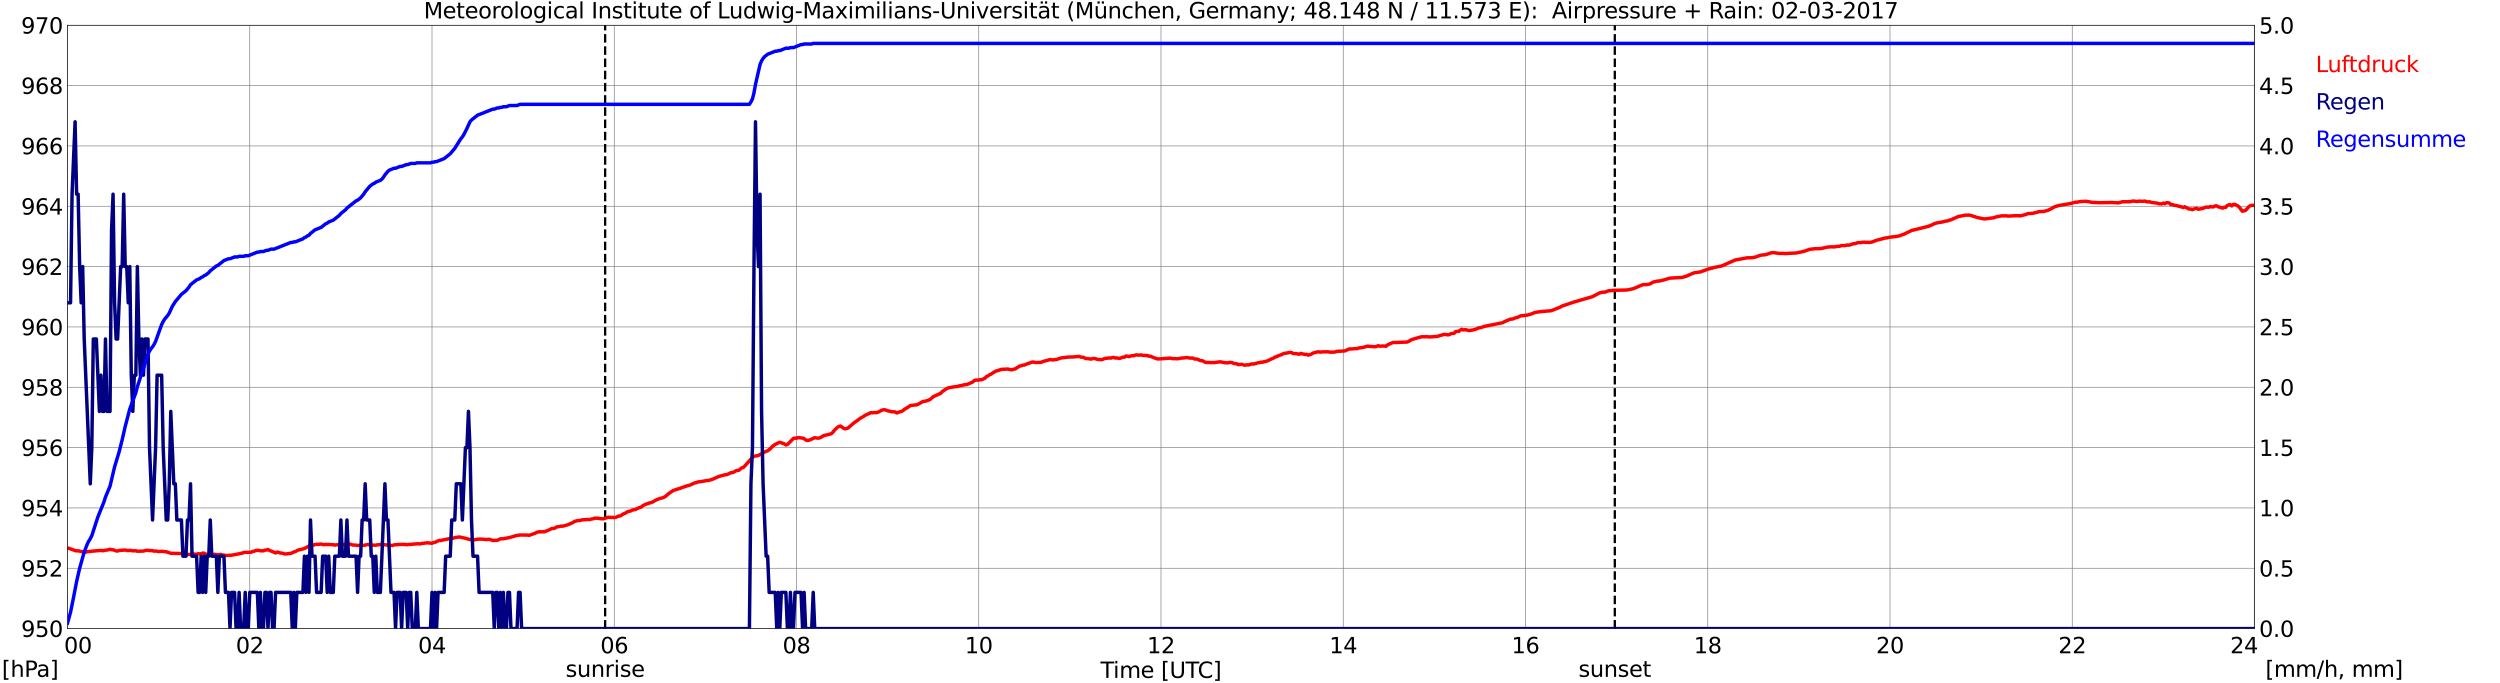 <?xml version="1.0" encoding="utf-8" standalone="no"?>
<!DOCTYPE svg PUBLIC "-//W3C//DTD SVG 1.1//EN"
  "http://www.w3.org/Graphics/SVG/1.1/DTD/svg11.dtd">
<svg xmlns:xlink="http://www.w3.org/1999/xlink" width="1085.4pt" height="296.64pt" viewBox="0 0 1085.4 296.64" xmlns="http://www.w3.org/2000/svg" version="1.1">
 <defs>
  <style type="text/css">*{stroke-linejoin: round; stroke-linecap: butt}</style>
 </defs>
 <g id="figure_1">
  <g id="patch_1">
   <path d="M 0 296.64 
L 1085.4 296.64 
L 1085.4 0 
L 0 0 
z
" style="fill: #ffffff"/>
  </g>
  <g id="axes_1">
   <g id="patch_2">
    <path d="M 29.306 272.909 
L 978.814 272.909 
L 978.814 10.976 
L 29.306 10.976 
z
" style="fill: #ffffff"/>
   </g>
   <g id="patch_3">
    <path d="M 978.814 272.909 
L 978.814 272.909 
L 978.814 10.976 
L 978.814 10.976 
z
" clip-path="url(#p81e6cf4d69)" style="fill: #d3d3d3; opacity: 0.25; stroke: #d3d3d3; stroke-linejoin: miter"/>
   </g>
   <g id="matplotlib.axis_1">
    <g id="xtick_1">
     <g id="line2d_1">
      <path d="M 29.306 272.909 
L 29.306 10.976 
" clip-path="url(#p81e6cf4d69)" style="fill: none; stroke: #808080; stroke-width: 0.3; stroke-linecap: square"/>
     </g>
     <g id="line2d_2"/>
     <g id="text_1">
      <!--    00 -->
      <g transform="translate(18.733 283.627) scale(0.095 -0.095)">
       <defs>
        <path id="DejaVuSans-20" transform="scale(0.016)"/>
        <path id="DejaVuSans-30" d="M 2034 4250 
Q 1547 4250 1301 3770 
Q 1056 3291 1056 2328 
Q 1056 1369 1301 889 
Q 1547 409 2034 409 
Q 2525 409 2770 889 
Q 3016 1369 3016 2328 
Q 3016 3291 2770 3770 
Q 2525 4250 2034 4250 
z
M 2034 4750 
Q 2819 4750 3233 4129 
Q 3647 3509 3647 2328 
Q 3647 1150 3233 529 
Q 2819 -91 2034 -91 
Q 1250 -91 836 529 
Q 422 1150 422 2328 
Q 422 3509 836 4129 
Q 1250 4750 2034 4750 
z
" transform="scale(0.016)"/>
       </defs>
       <use xlink:href="#DejaVuSans-20"/>
       <use xlink:href="#DejaVuSans-20" transform="translate(31.787 0)"/>
       <use xlink:href="#DejaVuSans-20" transform="translate(63.574 0)"/>
       <use xlink:href="#DejaVuSans-30" transform="translate(95.361 0)"/>
       <use xlink:href="#DejaVuSans-30" transform="translate(158.984 0)"/>
      </g>
     </g>
    </g>
    <g id="xtick_2">
     <g id="line2d_3">
      <path d="M 108.431 272.909 
L 108.431 10.976 
" clip-path="url(#p81e6cf4d69)" style="fill: none; stroke: #808080; stroke-width: 0.3; stroke-linecap: square"/>
     </g>
     <g id="line2d_4"/>
     <g id="text_2">
      <!-- 02 -->
      <g transform="translate(102.387 283.627) scale(0.095 -0.095)">
       <defs>
        <path id="DejaVuSans-32" d="M 1228 531 
L 3431 531 
L 3431 0 
L 469 0 
L 469 531 
Q 828 903 1448 1529 
Q 2069 2156 2228 2338 
Q 2531 2678 2651 2914 
Q 2772 3150 2772 3378 
Q 2772 3750 2511 3984 
Q 2250 4219 1831 4219 
Q 1534 4219 1204 4116 
Q 875 4013 500 3803 
L 500 4441 
Q 881 4594 1212 4672 
Q 1544 4750 1819 4750 
Q 2544 4750 2975 4387 
Q 3406 4025 3406 3419 
Q 3406 3131 3298 2873 
Q 3191 2616 2906 2266 
Q 2828 2175 2409 1742 
Q 1991 1309 1228 531 
z
" transform="scale(0.016)"/>
       </defs>
       <use xlink:href="#DejaVuSans-30"/>
       <use xlink:href="#DejaVuSans-32" transform="translate(63.623 0)"/>
      </g>
     </g>
    </g>
    <g id="xtick_3">
     <g id="line2d_5">
      <path d="M 187.557 272.909 
L 187.557 10.976 
" clip-path="url(#p81e6cf4d69)" style="fill: none; stroke: #808080; stroke-width: 0.3; stroke-linecap: square"/>
     </g>
     <g id="line2d_6"/>
     <g id="text_3">
      <!-- 04 -->
      <g transform="translate(181.513 283.627) scale(0.095 -0.095)">
       <defs>
        <path id="DejaVuSans-34" d="M 2419 4116 
L 825 1625 
L 2419 1625 
L 2419 4116 
z
M 2253 4666 
L 3047 4666 
L 3047 1625 
L 3713 1625 
L 3713 1100 
L 3047 1100 
L 3047 0 
L 2419 0 
L 2419 1100 
L 313 1100 
L 313 1709 
L 2253 4666 
z
" transform="scale(0.016)"/>
       </defs>
       <use xlink:href="#DejaVuSans-30"/>
       <use xlink:href="#DejaVuSans-34" transform="translate(63.623 0)"/>
      </g>
     </g>
    </g>
    <g id="xtick_4">
     <g id="line2d_7">
      <path d="M 266.683 272.909 
L 266.683 10.976 
" clip-path="url(#p81e6cf4d69)" style="fill: none; stroke: #808080; stroke-width: 0.3; stroke-linecap: square"/>
     </g>
     <g id="line2d_8"/>
     <g id="text_4">
      <!-- 06 -->
      <g transform="translate(260.638 283.627) scale(0.095 -0.095)">
       <defs>
        <path id="DejaVuSans-36" d="M 2113 2584 
Q 1688 2584 1439 2293 
Q 1191 2003 1191 1497 
Q 1191 994 1439 701 
Q 1688 409 2113 409 
Q 2538 409 2786 701 
Q 3034 994 3034 1497 
Q 3034 2003 2786 2293 
Q 2538 2584 2113 2584 
z
M 3366 4563 
L 3366 3988 
Q 3128 4100 2886 4159 
Q 2644 4219 2406 4219 
Q 1781 4219 1451 3797 
Q 1122 3375 1075 2522 
Q 1259 2794 1537 2939 
Q 1816 3084 2150 3084 
Q 2853 3084 3261 2657 
Q 3669 2231 3669 1497 
Q 3669 778 3244 343 
Q 2819 -91 2113 -91 
Q 1303 -91 875 529 
Q 447 1150 447 2328 
Q 447 3434 972 4092 
Q 1497 4750 2381 4750 
Q 2619 4750 2861 4703 
Q 3103 4656 3366 4563 
z
" transform="scale(0.016)"/>
       </defs>
       <use xlink:href="#DejaVuSans-30"/>
       <use xlink:href="#DejaVuSans-36" transform="translate(63.623 0)"/>
      </g>
     </g>
    </g>
    <g id="xtick_5">
     <g id="line2d_9">
      <path d="M 345.808 272.909 
L 345.808 10.976 
" clip-path="url(#p81e6cf4d69)" style="fill: none; stroke: #808080; stroke-width: 0.3; stroke-linecap: square"/>
     </g>
     <g id="line2d_10"/>
     <g id="text_5">
      <!-- 08 -->
      <g transform="translate(339.764 283.627) scale(0.095 -0.095)">
       <defs>
        <path id="DejaVuSans-38" d="M 2034 2216 
Q 1584 2216 1326 1975 
Q 1069 1734 1069 1313 
Q 1069 891 1326 650 
Q 1584 409 2034 409 
Q 2484 409 2743 651 
Q 3003 894 3003 1313 
Q 3003 1734 2745 1975 
Q 2488 2216 2034 2216 
z
M 1403 2484 
Q 997 2584 770 2862 
Q 544 3141 544 3541 
Q 544 4100 942 4425 
Q 1341 4750 2034 4750 
Q 2731 4750 3128 4425 
Q 3525 4100 3525 3541 
Q 3525 3141 3298 2862 
Q 3072 2584 2669 2484 
Q 3125 2378 3379 2068 
Q 3634 1759 3634 1313 
Q 3634 634 3220 271 
Q 2806 -91 2034 -91 
Q 1263 -91 848 271 
Q 434 634 434 1313 
Q 434 1759 690 2068 
Q 947 2378 1403 2484 
z
M 1172 3481 
Q 1172 3119 1398 2916 
Q 1625 2713 2034 2713 
Q 2441 2713 2670 2916 
Q 2900 3119 2900 3481 
Q 2900 3844 2670 4047 
Q 2441 4250 2034 4250 
Q 1625 4250 1398 4047 
Q 1172 3844 1172 3481 
z
" transform="scale(0.016)"/>
       </defs>
       <use xlink:href="#DejaVuSans-30"/>
       <use xlink:href="#DejaVuSans-38" transform="translate(63.623 0)"/>
      </g>
     </g>
    </g>
    <g id="xtick_6">
     <g id="line2d_11">
      <path d="M 424.934 272.909 
L 424.934 10.976 
" clip-path="url(#p81e6cf4d69)" style="fill: none; stroke: #808080; stroke-width: 0.3; stroke-linecap: square"/>
     </g>
     <g id="line2d_12"/>
     <g id="text_6">
      <!-- 10 -->
      <g transform="translate(418.89 283.627) scale(0.095 -0.095)">
       <defs>
        <path id="DejaVuSans-31" d="M 794 531 
L 1825 531 
L 1825 4091 
L 703 3866 
L 703 4441 
L 1819 4666 
L 2450 4666 
L 2450 531 
L 3481 531 
L 3481 0 
L 794 0 
L 794 531 
z
" transform="scale(0.016)"/>
       </defs>
       <use xlink:href="#DejaVuSans-31"/>
       <use xlink:href="#DejaVuSans-30" transform="translate(63.623 0)"/>
      </g>
     </g>
    </g>
    <g id="xtick_7">
     <g id="line2d_13">
      <path d="M 504.06 272.909 
L 504.06 10.976 
" clip-path="url(#p81e6cf4d69)" style="fill: none; stroke: #808080; stroke-width: 0.3; stroke-linecap: square"/>
     </g>
     <g id="line2d_14"/>
     <g id="text_7">
      <!-- 12 -->
      <g transform="translate(498.015 283.627) scale(0.095 -0.095)">
       <use xlink:href="#DejaVuSans-31"/>
       <use xlink:href="#DejaVuSans-32" transform="translate(63.623 0)"/>
      </g>
     </g>
    </g>
    <g id="xtick_8">
     <g id="line2d_15">
      <path d="M 583.185 272.909 
L 583.185 10.976 
" clip-path="url(#p81e6cf4d69)" style="fill: none; stroke: #808080; stroke-width: 0.3; stroke-linecap: square"/>
     </g>
     <g id="line2d_16"/>
     <g id="text_8">
      <!-- 14 -->
      <g transform="translate(577.141 283.627) scale(0.095 -0.095)">
       <use xlink:href="#DejaVuSans-31"/>
       <use xlink:href="#DejaVuSans-34" transform="translate(63.623 0)"/>
      </g>
     </g>
    </g>
    <g id="xtick_9">
     <g id="line2d_17">
      <path d="M 662.311 272.909 
L 662.311 10.976 
" clip-path="url(#p81e6cf4d69)" style="fill: none; stroke: #808080; stroke-width: 0.3; stroke-linecap: square"/>
     </g>
     <g id="line2d_18"/>
     <g id="text_9">
      <!-- 16 -->
      <g transform="translate(656.267 283.627) scale(0.095 -0.095)">
       <use xlink:href="#DejaVuSans-31"/>
       <use xlink:href="#DejaVuSans-36" transform="translate(63.623 0)"/>
      </g>
     </g>
    </g>
    <g id="xtick_10">
     <g id="line2d_19">
      <path d="M 741.437 272.909 
L 741.437 10.976 
" clip-path="url(#p81e6cf4d69)" style="fill: none; stroke: #808080; stroke-width: 0.3; stroke-linecap: square"/>
     </g>
     <g id="line2d_20"/>
     <g id="text_10">
      <!-- 18 -->
      <g transform="translate(735.392 283.627) scale(0.095 -0.095)">
       <use xlink:href="#DejaVuSans-31"/>
       <use xlink:href="#DejaVuSans-38" transform="translate(63.623 0)"/>
      </g>
     </g>
    </g>
    <g id="xtick_11">
     <g id="line2d_21">
      <path d="M 820.562 272.909 
L 820.562 10.976 
" clip-path="url(#p81e6cf4d69)" style="fill: none; stroke: #808080; stroke-width: 0.3; stroke-linecap: square"/>
     </g>
     <g id="line2d_22"/>
     <g id="text_11">
      <!-- 20 -->
      <g transform="translate(814.518 283.627) scale(0.095 -0.095)">
       <use xlink:href="#DejaVuSans-32"/>
       <use xlink:href="#DejaVuSans-30" transform="translate(63.623 0)"/>
      </g>
     </g>
    </g>
    <g id="xtick_12">
     <g id="line2d_23">
      <path d="M 899.688 272.909 
L 899.688 10.976 
" clip-path="url(#p81e6cf4d69)" style="fill: none; stroke: #808080; stroke-width: 0.3; stroke-linecap: square"/>
     </g>
     <g id="line2d_24"/>
     <g id="text_12">
      <!-- 22 -->
      <g transform="translate(893.644 283.627) scale(0.095 -0.095)">
       <use xlink:href="#DejaVuSans-32"/>
       <use xlink:href="#DejaVuSans-32" transform="translate(63.623 0)"/>
      </g>
     </g>
    </g>
    <g id="xtick_13">
     <g id="line2d_25">
      <path d="M 978.814 272.909 
L 978.814 10.976 
" clip-path="url(#p81e6cf4d69)" style="fill: none; stroke: #808080; stroke-width: 0.3; stroke-linecap: square"/>
     </g>
     <g id="line2d_26"/>
     <g id="text_13">
      <!-- 24    -->
      <g transform="translate(968.241 283.627) scale(0.095 -0.095)">
       <use xlink:href="#DejaVuSans-32"/>
       <use xlink:href="#DejaVuSans-34" transform="translate(63.623 0)"/>
       <use xlink:href="#DejaVuSans-20" transform="translate(127.246 0)"/>
       <use xlink:href="#DejaVuSans-20" transform="translate(159.033 0)"/>
       <use xlink:href="#DejaVuSans-20" transform="translate(190.82 0)"/>
      </g>
     </g>
    </g>
    <g id="text_14">
     <!-- Time [UTC] -->
     <g transform="translate(477.806 294.322) scale(0.095 -0.095)">
      <defs>
       <path id="DejaVuSans-54" d="M -19 4666 
L 3928 4666 
L 3928 4134 
L 2272 4134 
L 2272 0 
L 1638 0 
L 1638 4134 
L -19 4134 
L -19 4666 
z
" transform="scale(0.016)"/>
       <path id="DejaVuSans-69" d="M 603 3500 
L 1178 3500 
L 1178 0 
L 603 0 
L 603 3500 
z
M 603 4863 
L 1178 4863 
L 1178 4134 
L 603 4134 
L 603 4863 
z
" transform="scale(0.016)"/>
       <path id="DejaVuSans-6d" d="M 3328 2828 
Q 3544 3216 3844 3400 
Q 4144 3584 4550 3584 
Q 5097 3584 5394 3201 
Q 5691 2819 5691 2113 
L 5691 0 
L 5113 0 
L 5113 2094 
Q 5113 2597 4934 2840 
Q 4756 3084 4391 3084 
Q 3944 3084 3684 2787 
Q 3425 2491 3425 1978 
L 3425 0 
L 2847 0 
L 2847 2094 
Q 2847 2600 2669 2842 
Q 2491 3084 2119 3084 
Q 1678 3084 1418 2786 
Q 1159 2488 1159 1978 
L 1159 0 
L 581 0 
L 581 3500 
L 1159 3500 
L 1159 2956 
Q 1356 3278 1631 3431 
Q 1906 3584 2284 3584 
Q 2666 3584 2933 3390 
Q 3200 3197 3328 2828 
z
" transform="scale(0.016)"/>
       <path id="DejaVuSans-65" d="M 3597 1894 
L 3597 1613 
L 953 1613 
Q 991 1019 1311 708 
Q 1631 397 2203 397 
Q 2534 397 2845 478 
Q 3156 559 3463 722 
L 3463 178 
Q 3153 47 2828 -22 
Q 2503 -91 2169 -91 
Q 1331 -91 842 396 
Q 353 884 353 1716 
Q 353 2575 817 3079 
Q 1281 3584 2069 3584 
Q 2775 3584 3186 3129 
Q 3597 2675 3597 1894 
z
M 3022 2063 
Q 3016 2534 2758 2815 
Q 2500 3097 2075 3097 
Q 1594 3097 1305 2825 
Q 1016 2553 972 2059 
L 3022 2063 
z
" transform="scale(0.016)"/>
       <path id="DejaVuSans-5b" d="M 550 4863 
L 1875 4863 
L 1875 4416 
L 1125 4416 
L 1125 -397 
L 1875 -397 
L 1875 -844 
L 550 -844 
L 550 4863 
z
" transform="scale(0.016)"/>
       <path id="DejaVuSans-55" d="M 556 4666 
L 1191 4666 
L 1191 1831 
Q 1191 1081 1462 751 
Q 1734 422 2344 422 
Q 2950 422 3222 751 
Q 3494 1081 3494 1831 
L 3494 4666 
L 4128 4666 
L 4128 1753 
Q 4128 841 3676 375 
Q 3225 -91 2344 -91 
Q 1459 -91 1007 375 
Q 556 841 556 1753 
L 556 4666 
z
" transform="scale(0.016)"/>
       <path id="DejaVuSans-43" d="M 4122 4306 
L 4122 3641 
Q 3803 3938 3442 4084 
Q 3081 4231 2675 4231 
Q 1875 4231 1450 3742 
Q 1025 3253 1025 2328 
Q 1025 1406 1450 917 
Q 1875 428 2675 428 
Q 3081 428 3442 575 
Q 3803 722 4122 1019 
L 4122 359 
Q 3791 134 3420 21 
Q 3050 -91 2638 -91 
Q 1578 -91 968 557 
Q 359 1206 359 2328 
Q 359 3453 968 4101 
Q 1578 4750 2638 4750 
Q 3056 4750 3426 4639 
Q 3797 4528 4122 4306 
z
" transform="scale(0.016)"/>
       <path id="DejaVuSans-5d" d="M 1947 4863 
L 1947 -844 
L 622 -844 
L 622 -397 
L 1369 -397 
L 1369 4416 
L 622 4416 
L 622 4863 
L 1947 4863 
z
" transform="scale(0.016)"/>
      </defs>
      <use xlink:href="#DejaVuSans-54"/>
      <use xlink:href="#DejaVuSans-69" transform="translate(57.959 0)"/>
      <use xlink:href="#DejaVuSans-6d" transform="translate(85.742 0)"/>
      <use xlink:href="#DejaVuSans-65" transform="translate(183.154 0)"/>
      <use xlink:href="#DejaVuSans-20" transform="translate(244.678 0)"/>
      <use xlink:href="#DejaVuSans-5b" transform="translate(276.465 0)"/>
      <use xlink:href="#DejaVuSans-55" transform="translate(315.479 0)"/>
      <use xlink:href="#DejaVuSans-54" transform="translate(388.672 0)"/>
      <use xlink:href="#DejaVuSans-43" transform="translate(443.881 0)"/>
      <use xlink:href="#DejaVuSans-5d" transform="translate(513.705 0)"/>
     </g>
    </g>
   </g>
   <g id="matplotlib.axis_2">
    <g id="ytick_1">
     <g id="line2d_27">
      <path d="M 29.306 272.909 
L 978.814 272.909 
" clip-path="url(#p81e6cf4d69)" style="fill: none; stroke: #808080; stroke-width: 0.3; stroke-linecap: square"/>
     </g>
     <g id="line2d_28"/>
     <g id="text_15">
      <!-- 950 -->
      <g transform="translate(9.173 276.518) scale(0.095 -0.095)">
       <defs>
        <path id="DejaVuSans-39" d="M 703 97 
L 703 672 
Q 941 559 1184 500 
Q 1428 441 1663 441 
Q 2288 441 2617 861 
Q 2947 1281 2994 2138 
Q 2813 1869 2534 1725 
Q 2256 1581 1919 1581 
Q 1219 1581 811 2004 
Q 403 2428 403 3163 
Q 403 3881 828 4315 
Q 1253 4750 1959 4750 
Q 2769 4750 3195 4129 
Q 3622 3509 3622 2328 
Q 3622 1225 3098 567 
Q 2575 -91 1691 -91 
Q 1453 -91 1209 -44 
Q 966 3 703 97 
z
M 1959 2075 
Q 2384 2075 2632 2365 
Q 2881 2656 2881 3163 
Q 2881 3666 2632 3958 
Q 2384 4250 1959 4250 
Q 1534 4250 1286 3958 
Q 1038 3666 1038 3163 
Q 1038 2656 1286 2365 
Q 1534 2075 1959 2075 
z
" transform="scale(0.016)"/>
        <path id="DejaVuSans-35" d="M 691 4666 
L 3169 4666 
L 3169 4134 
L 1269 4134 
L 1269 2991 
Q 1406 3038 1543 3061 
Q 1681 3084 1819 3084 
Q 2600 3084 3056 2656 
Q 3513 2228 3513 1497 
Q 3513 744 3044 326 
Q 2575 -91 1722 -91 
Q 1428 -91 1123 -41 
Q 819 9 494 109 
L 494 744 
Q 775 591 1075 516 
Q 1375 441 1709 441 
Q 2250 441 2565 725 
Q 2881 1009 2881 1497 
Q 2881 1984 2565 2268 
Q 2250 2553 1709 2553 
Q 1456 2553 1204 2497 
Q 953 2441 691 2322 
L 691 4666 
z
" transform="scale(0.016)"/>
       </defs>
       <use xlink:href="#DejaVuSans-39"/>
       <use xlink:href="#DejaVuSans-35" transform="translate(63.623 0)"/>
       <use xlink:href="#DejaVuSans-30" transform="translate(127.246 0)"/>
      </g>
     </g>
    </g>
    <g id="ytick_2">
     <g id="line2d_29">
      <path d="M 29.306 246.715 
L 978.814 246.715 
" clip-path="url(#p81e6cf4d69)" style="fill: none; stroke: #808080; stroke-width: 0.3; stroke-linecap: square"/>
     </g>
     <g id="line2d_30"/>
     <g id="text_16">
      <!-- 952 -->
      <g transform="translate(9.173 250.325) scale(0.095 -0.095)">
       <use xlink:href="#DejaVuSans-39"/>
       <use xlink:href="#DejaVuSans-35" transform="translate(63.623 0)"/>
       <use xlink:href="#DejaVuSans-32" transform="translate(127.246 0)"/>
      </g>
     </g>
    </g>
    <g id="ytick_3">
     <g id="line2d_31">
      <path d="M 29.306 220.522 
L 978.814 220.522 
" clip-path="url(#p81e6cf4d69)" style="fill: none; stroke: #808080; stroke-width: 0.3; stroke-linecap: square"/>
     </g>
     <g id="line2d_32"/>
     <g id="text_17">
      <!-- 954 -->
      <g transform="translate(9.173 224.131) scale(0.095 -0.095)">
       <use xlink:href="#DejaVuSans-39"/>
       <use xlink:href="#DejaVuSans-35" transform="translate(63.623 0)"/>
       <use xlink:href="#DejaVuSans-34" transform="translate(127.246 0)"/>
      </g>
     </g>
    </g>
    <g id="ytick_4">
     <g id="line2d_33">
      <path d="M 29.306 194.329 
L 978.814 194.329 
" clip-path="url(#p81e6cf4d69)" style="fill: none; stroke: #808080; stroke-width: 0.3; stroke-linecap: square"/>
     </g>
     <g id="line2d_34"/>
     <g id="text_18">
      <!-- 956 -->
      <g transform="translate(9.173 197.938) scale(0.095 -0.095)">
       <use xlink:href="#DejaVuSans-39"/>
       <use xlink:href="#DejaVuSans-35" transform="translate(63.623 0)"/>
       <use xlink:href="#DejaVuSans-36" transform="translate(127.246 0)"/>
      </g>
     </g>
    </g>
    <g id="ytick_5">
     <g id="line2d_35">
      <path d="M 29.306 168.136 
L 978.814 168.136 
" clip-path="url(#p81e6cf4d69)" style="fill: none; stroke: #808080; stroke-width: 0.3; stroke-linecap: square"/>
     </g>
     <g id="line2d_36"/>
     <g id="text_19">
      <!-- 958 -->
      <g transform="translate(9.173 171.745) scale(0.095 -0.095)">
       <use xlink:href="#DejaVuSans-39"/>
       <use xlink:href="#DejaVuSans-35" transform="translate(63.623 0)"/>
       <use xlink:href="#DejaVuSans-38" transform="translate(127.246 0)"/>
      </g>
     </g>
    </g>
    <g id="ytick_6">
     <g id="line2d_37">
      <path d="M 29.306 141.942 
L 978.814 141.942 
" clip-path="url(#p81e6cf4d69)" style="fill: none; stroke: #808080; stroke-width: 0.3; stroke-linecap: square"/>
     </g>
     <g id="line2d_38"/>
     <g id="text_20">
      <!-- 960 -->
      <g transform="translate(9.173 145.551) scale(0.095 -0.095)">
       <use xlink:href="#DejaVuSans-39"/>
       <use xlink:href="#DejaVuSans-36" transform="translate(63.623 0)"/>
       <use xlink:href="#DejaVuSans-30" transform="translate(127.246 0)"/>
      </g>
     </g>
    </g>
    <g id="ytick_7">
     <g id="line2d_39">
      <path d="M 29.306 115.749 
L 978.814 115.749 
" clip-path="url(#p81e6cf4d69)" style="fill: none; stroke: #808080; stroke-width: 0.3; stroke-linecap: square"/>
     </g>
     <g id="line2d_40"/>
     <g id="text_21">
      <!-- 962 -->
      <g transform="translate(9.173 119.358) scale(0.095 -0.095)">
       <use xlink:href="#DejaVuSans-39"/>
       <use xlink:href="#DejaVuSans-36" transform="translate(63.623 0)"/>
       <use xlink:href="#DejaVuSans-32" transform="translate(127.246 0)"/>
      </g>
     </g>
    </g>
    <g id="ytick_8">
     <g id="line2d_41">
      <path d="M 29.306 89.556 
L 978.814 89.556 
" clip-path="url(#p81e6cf4d69)" style="fill: none; stroke: #808080; stroke-width: 0.3; stroke-linecap: square"/>
     </g>
     <g id="line2d_42"/>
     <g id="text_22">
      <!-- 964 -->
      <g transform="translate(9.173 93.165) scale(0.095 -0.095)">
       <use xlink:href="#DejaVuSans-39"/>
       <use xlink:href="#DejaVuSans-36" transform="translate(63.623 0)"/>
       <use xlink:href="#DejaVuSans-34" transform="translate(127.246 0)"/>
      </g>
     </g>
    </g>
    <g id="ytick_9">
     <g id="line2d_43">
      <path d="M 29.306 63.362 
L 978.814 63.362 
" clip-path="url(#p81e6cf4d69)" style="fill: none; stroke: #808080; stroke-width: 0.3; stroke-linecap: square"/>
     </g>
     <g id="line2d_44"/>
     <g id="text_23">
      <!-- 966 -->
      <g transform="translate(9.173 66.972) scale(0.095 -0.095)">
       <use xlink:href="#DejaVuSans-39"/>
       <use xlink:href="#DejaVuSans-36" transform="translate(63.623 0)"/>
       <use xlink:href="#DejaVuSans-36" transform="translate(127.246 0)"/>
      </g>
     </g>
    </g>
    <g id="ytick_10">
     <g id="line2d_45">
      <path d="M 29.306 37.169 
L 978.814 37.169 
" clip-path="url(#p81e6cf4d69)" style="fill: none; stroke: #808080; stroke-width: 0.3; stroke-linecap: square"/>
     </g>
     <g id="line2d_46"/>
     <g id="text_24">
      <!-- 968 -->
      <g transform="translate(9.173 40.778) scale(0.095 -0.095)">
       <use xlink:href="#DejaVuSans-39"/>
       <use xlink:href="#DejaVuSans-36" transform="translate(63.623 0)"/>
       <use xlink:href="#DejaVuSans-38" transform="translate(127.246 0)"/>
      </g>
     </g>
    </g>
    <g id="ytick_11">
     <g id="line2d_47">
      <path d="M 29.306 10.976 
L 978.814 10.976 
" clip-path="url(#p81e6cf4d69)" style="fill: none; stroke: #808080; stroke-width: 0.3; stroke-linecap: square"/>
     </g>
     <g id="line2d_48"/>
     <g id="text_25">
      <!-- 970 -->
      <g transform="translate(9.173 14.585) scale(0.095 -0.095)">
       <defs>
        <path id="DejaVuSans-37" d="M 525 4666 
L 3525 4666 
L 3525 4397 
L 1831 0 
L 1172 0 
L 2766 4134 
L 525 4134 
L 525 4666 
z
" transform="scale(0.016)"/>
       </defs>
       <use xlink:href="#DejaVuSans-39"/>
       <use xlink:href="#DejaVuSans-37" transform="translate(63.623 0)"/>
       <use xlink:href="#DejaVuSans-30" transform="translate(127.246 0)"/>
      </g>
     </g>
    </g>
   </g>
   <g id="line2d_49">
    <path d="M 262.726 272.909 
L 262.726 10.976 
" clip-path="url(#p81e6cf4d69)" style="fill: none; stroke-dasharray: 3.7,1.6; stroke-dashoffset: 0; stroke: #000000"/>
   </g>
   <g id="line2d_50">
    <path d="M 701.083 272.909 
L 701.083 10.976 
" clip-path="url(#p81e6cf4d69)" style="fill: none; stroke-dasharray: 3.7,1.6; stroke-dashoffset: 0; stroke: #000000"/>
   </g>
   <g id="line2d_51">
    <path d="M 29.306 237.941 
L 29.965 238.072 
L 32.603 239.041 
L 33.262 239.172 
L 33.921 239.119 
L 35.24 239.434 
L 36.559 239.565 
L 37.218 239.748 
L 37.878 239.486 
L 41.175 239.198 
L 43.153 239.015 
L 43.812 238.962 
L 44.472 239.119 
L 47.109 238.674 
L 47.768 238.438 
L 48.428 238.648 
L 49.087 238.7 
L 50.406 239.172 
L 51.065 239.25 
L 51.725 238.988 
L 54.362 238.805 
L 55.681 239.041 
L 56.34 238.936 
L 57.659 239.146 
L 58.978 239.119 
L 59.637 239.329 
L 62.275 239.25 
L 63.594 238.91 
L 66.231 239.093 
L 66.89 239.303 
L 67.55 239.224 
L 68.869 239.434 
L 69.528 239.46 
L 70.187 239.329 
L 71.506 239.512 
L 72.166 239.539 
L 74.144 240.22 
L 78.1 240.298 
L 80.078 240.56 
L 80.737 240.691 
L 82.056 240.691 
L 82.716 240.77 
L 84.034 240.508 
L 85.353 240.691 
L 86.013 240.377 
L 86.672 240.481 
L 87.331 240.377 
L 87.991 240.141 
L 88.65 240.167 
L 89.309 240.639 
L 89.969 240.665 
L 90.628 240.848 
L 92.606 240.743 
L 93.266 240.639 
L 94.584 240.927 
L 95.903 240.691 
L 96.563 240.979 
L 97.222 241.005 
L 97.881 241.163 
L 100.519 241.058 
L 103.816 240.429 
L 104.475 240.246 
L 105.135 240.193 
L 105.794 239.853 
L 107.772 239.827 
L 109.091 239.748 
L 109.75 239.381 
L 110.41 239.303 
L 111.069 239.015 
L 112.388 238.936 
L 113.047 239.146 
L 114.366 239.146 
L 115.025 238.857 
L 115.685 238.831 
L 116.344 238.569 
L 117.003 238.988 
L 118.322 239.486 
L 119.641 240.089 
L 120.3 239.696 
L 120.96 239.8 
L 121.619 240.062 
L 122.938 240.246 
L 123.597 240.508 
L 124.257 240.508 
L 125.575 240.298 
L 126.235 240.246 
L 126.894 240.01 
L 127.553 239.643 
L 128.213 239.46 
L 129.532 238.779 
L 130.85 238.517 
L 132.169 238.124 
L 134.807 236.71 
L 135.466 236.579 
L 136.125 236.683 
L 136.785 236.395 
L 137.444 236.291 
L 138.104 236.369 
L 139.422 236.186 
L 140.082 236.395 
L 140.741 236.474 
L 141.4 236.343 
L 142.06 236.422 
L 142.719 236.369 
L 144.038 236.474 
L 144.697 236.474 
L 145.357 236.683 
L 146.016 236.526 
L 147.335 236.526 
L 147.994 236.631 
L 148.654 236.474 
L 151.951 236.238 
L 153.269 236.657 
L 154.588 236.683 
L 155.247 236.814 
L 157.226 236.736 
L 157.885 236.788 
L 159.863 236.369 
L 160.523 236.631 
L 161.182 236.579 
L 163.16 236.736 
L 163.819 236.526 
L 164.479 236.526 
L 165.138 236.369 
L 167.776 236.579 
L 169.094 236.841 
L 170.413 236.814 
L 171.073 236.552 
L 172.391 236.474 
L 173.051 236.343 
L 173.71 236.422 
L 174.37 236.317 
L 175.029 236.395 
L 175.688 236.343 
L 176.348 236.5 
L 181.623 236.055 
L 182.282 236.186 
L 182.941 235.976 
L 185.579 235.662 
L 187.557 235.871 
L 188.217 235.557 
L 188.876 235.452 
L 190.195 234.824 
L 190.854 234.614 
L 191.513 234.667 
L 192.173 234.457 
L 193.492 234.195 
L 195.47 233.802 
L 196.788 233.645 
L 197.448 233.409 
L 199.426 233.121 
L 202.063 233.697 
L 203.382 234.09 
L 205.36 234.457 
L 207.339 234.09 
L 209.317 234.064 
L 211.295 234.274 
L 211.954 234.143 
L 212.614 234.169 
L 213.932 234.667 
L 215.91 234.588 
L 217.229 233.933 
L 218.548 233.907 
L 219.867 233.645 
L 221.186 233.383 
L 223.164 232.833 
L 223.823 232.571 
L 225.801 232.283 
L 229.098 232.309 
L 229.757 232.414 
L 232.395 231.497 
L 233.054 231.104 
L 234.373 230.842 
L 235.033 230.947 
L 235.692 230.816 
L 236.351 230.921 
L 237.011 230.58 
L 237.67 230.397 
L 239.648 229.428 
L 240.308 229.454 
L 240.967 229.245 
L 241.626 228.799 
L 242.945 228.59 
L 243.604 228.406 
L 244.264 228.459 
L 246.901 227.725 
L 247.561 227.332 
L 248.22 227.123 
L 249.539 226.363 
L 250.858 225.997 
L 251.517 226.023 
L 252.836 225.682 
L 255.473 225.525 
L 256.133 225.577 
L 256.792 225.316 
L 257.451 225.263 
L 258.111 224.975 
L 259.43 224.975 
L 260.748 225.211 
L 262.067 225.237 
L 263.386 224.765 
L 264.045 224.556 
L 265.364 224.661 
L 266.023 224.608 
L 266.683 224.713 
L 267.342 224.608 
L 268.661 224.032 
L 269.32 224.006 
L 270.639 223.115 
L 271.298 222.906 
L 272.617 222.094 
L 273.936 221.806 
L 274.595 221.413 
L 275.914 221.203 
L 276.573 220.81 
L 278.552 220.051 
L 279.211 219.474 
L 280.53 218.846 
L 281.189 218.689 
L 281.849 218.374 
L 282.508 218.27 
L 283.167 218.034 
L 285.145 216.934 
L 286.464 216.436 
L 287.783 216.096 
L 288.442 215.807 
L 289.102 215.362 
L 290.42 214.21 
L 292.399 212.9 
L 293.717 212.507 
L 294.377 212.245 
L 295.036 212.14 
L 296.355 211.564 
L 297.014 211.407 
L 297.674 211.119 
L 299.652 210.569 
L 301.63 209.652 
L 302.289 209.547 
L 302.949 209.259 
L 304.267 209.102 
L 306.905 208.63 
L 307.564 208.604 
L 309.543 208.002 
L 310.861 207.399 
L 312.18 206.823 
L 313.499 206.483 
L 314.818 206.116 
L 315.477 206.116 
L 317.455 205.173 
L 318.114 205.199 
L 319.433 204.439 
L 320.093 204.23 
L 320.752 204.204 
L 322.071 203.104 
L 322.73 202.973 
L 324.049 201.532 
L 326.686 198.598 
L 327.346 198.153 
L 328.005 197.944 
L 328.665 197.891 
L 329.324 197.708 
L 332.621 195.927 
L 333.28 195.743 
L 334.599 194.669 
L 335.258 193.884 
L 336.577 192.914 
L 337.236 192.652 
L 337.896 192.26 
L 338.555 192.024 
L 339.874 192.469 
L 340.533 192.731 
L 341.193 193.176 
L 341.852 193.019 
L 344.49 190.321 
L 345.149 190.217 
L 345.808 190.269 
L 346.468 189.981 
L 348.446 190.19 
L 349.105 190.426 
L 349.765 190.976 
L 350.424 191.238 
L 351.083 191.159 
L 351.743 190.95 
L 353.721 190.007 
L 355.04 190.243 
L 355.699 190.164 
L 356.359 189.902 
L 357.677 189.09 
L 358.996 188.802 
L 360.315 188.488 
L 360.974 188.252 
L 361.634 187.65 
L 362.293 186.759 
L 363.612 185.502 
L 364.271 185.135 
L 364.93 184.978 
L 366.249 185.947 
L 366.909 186.183 
L 367.568 186.052 
L 368.227 185.79 
L 370.865 183.485 
L 372.184 182.594 
L 373.502 181.599 
L 374.821 180.866 
L 375.481 180.368 
L 378.118 179.137 
L 378.777 179.242 
L 379.437 179.111 
L 380.096 179.163 
L 380.756 179.084 
L 381.415 178.875 
L 382.734 178.141 
L 383.393 177.932 
L 384.053 177.879 
L 385.371 178.325 
L 386.69 178.639 
L 387.349 178.77 
L 388.668 178.849 
L 389.328 179.268 
L 390.646 178.796 
L 391.306 178.665 
L 391.965 178.325 
L 392.624 177.748 
L 393.943 176.963 
L 395.262 176.072 
L 397.899 175.758 
L 398.559 175.548 
L 400.537 174.396 
L 402.515 173.977 
L 403.834 173.427 
L 405.153 172.248 
L 408.45 170.729 
L 409.109 169.995 
L 410.428 169.105 
L 411.746 168.371 
L 415.043 167.821 
L 415.703 167.795 
L 416.362 167.559 
L 417.681 167.324 
L 419 166.957 
L 419.659 167.009 
L 420.978 166.433 
L 422.297 165.857 
L 422.956 165.254 
L 423.615 165.019 
L 424.934 165.019 
L 425.593 164.835 
L 426.253 164.861 
L 427.572 164.207 
L 428.231 163.552 
L 428.89 163.237 
L 429.55 162.74 
L 430.209 162.452 
L 432.187 161.194 
L 433.506 160.775 
L 434.825 160.356 
L 437.462 160.225 
L 438.781 160.487 
L 439.44 160.566 
L 440.1 160.278 
L 440.759 160.173 
L 442.737 158.889 
L 443.397 158.837 
L 444.056 158.523 
L 444.716 158.496 
L 446.034 157.946 
L 448.012 157.239 
L 448.672 157.161 
L 449.331 157.37 
L 451.969 157.344 
L 452.628 157.003 
L 455.925 156.113 
L 457.244 156.296 
L 457.903 156.113 
L 458.563 156.139 
L 460.541 155.432 
L 463.838 155.013 
L 465.816 154.987 
L 467.794 154.803 
L 468.453 154.725 
L 469.113 155.013 
L 470.431 155.144 
L 471.091 155.537 
L 471.75 155.694 
L 472.409 155.694 
L 473.728 155.929 
L 474.388 155.668 
L 475.047 155.615 
L 475.706 155.746 
L 476.366 156.008 
L 478.344 156.165 
L 479.663 155.641 
L 481.641 155.406 
L 482.3 155.484 
L 482.96 155.222 
L 483.619 155.222 
L 484.278 155.458 
L 484.938 155.379 
L 485.597 155.589 
L 486.256 155.563 
L 487.575 155.039 
L 488.235 155.091 
L 488.894 154.541 
L 490.213 154.829 
L 491.532 154.384 
L 492.191 154.489 
L 492.85 154.175 
L 493.51 154.07 
L 494.169 154.201 
L 495.488 154.096 
L 496.147 154.305 
L 496.807 154.279 
L 497.466 154.384 
L 498.125 154.305 
L 498.785 154.646 
L 499.444 154.672 
L 502.082 155.72 
L 502.741 155.851 
L 504.06 155.772 
L 507.357 155.537 
L 508.016 155.484 
L 509.335 155.746 
L 509.994 155.641 
L 510.654 155.772 
L 511.972 155.668 
L 512.632 155.484 
L 513.95 155.406 
L 515.269 155.222 
L 516.588 155.458 
L 517.907 155.458 
L 518.566 155.851 
L 519.885 155.929 
L 521.204 156.584 
L 521.863 156.584 
L 522.522 156.846 
L 523.182 157.265 
L 523.841 157.37 
L 525.16 157.37 
L 525.819 157.449 
L 526.479 157.37 
L 527.138 157.422 
L 529.776 157.082 
L 531.754 157.475 
L 533.073 157.553 
L 533.732 157.344 
L 534.391 157.318 
L 535.051 157.475 
L 535.71 157.815 
L 537.029 157.973 
L 537.688 158.339 
L 539.007 158.156 
L 539.666 158.313 
L 540.326 158.601 
L 540.985 158.418 
L 542.304 158.418 
L 542.963 158.13 
L 543.623 157.999 
L 544.282 158.051 
L 546.26 157.501 
L 546.919 157.422 
L 547.579 157.213 
L 548.238 157.265 
L 548.898 156.977 
L 549.557 156.925 
L 550.216 156.715 
L 552.195 155.746 
L 552.854 155.51 
L 553.513 155.039 
L 554.173 154.908 
L 554.832 154.515 
L 556.151 154.044 
L 557.47 153.441 
L 558.788 153.258 
L 560.107 152.97 
L 560.766 153.074 
L 561.426 153.493 
L 562.745 153.52 
L 564.063 153.808 
L 564.723 153.415 
L 565.382 153.651 
L 566.042 153.729 
L 566.701 153.939 
L 567.36 153.834 
L 568.02 154.201 
L 569.338 153.755 
L 569.998 153.31 
L 571.976 152.786 
L 572.635 152.76 
L 573.295 152.917 
L 573.954 152.76 
L 576.592 152.734 
L 577.251 152.891 
L 579.229 152.891 
L 580.548 152.524 
L 582.526 152.446 
L 583.845 152.367 
L 585.823 151.503 
L 587.142 151.477 
L 588.46 151.346 
L 589.12 151.398 
L 589.779 151.11 
L 591.757 150.848 
L 593.736 150.272 
L 595.054 150.429 
L 597.032 150.534 
L 597.692 150.376 
L 598.351 150.088 
L 599.011 150.298 
L 600.329 150.246 
L 600.989 150.219 
L 601.648 150.376 
L 602.307 149.8 
L 603.626 149.145 
L 604.945 148.674 
L 606.264 148.674 
L 610.879 148.517 
L 611.539 148.255 
L 612.858 147.443 
L 616.154 146.474 
L 617.473 146.159 
L 618.133 146.238 
L 619.451 146.186 
L 620.77 146.29 
L 624.067 146.055 
L 625.386 145.609 
L 626.045 145.478 
L 626.705 145.216 
L 627.364 145.19 
L 628.683 145.4 
L 629.342 145.243 
L 630.001 144.824 
L 631.32 144.719 
L 631.98 143.959 
L 632.639 143.854 
L 633.298 143.907 
L 633.958 143.33 
L 634.617 142.964 
L 635.276 143.252 
L 635.936 143.147 
L 636.595 143.173 
L 637.255 143.435 
L 637.914 143.514 
L 639.233 143.304 
L 640.552 142.99 
L 641.87 142.414 
L 643.189 142.152 
L 644.508 141.68 
L 652.42 140.109 
L 653.08 139.69 
L 655.717 138.563 
L 656.377 138.563 
L 657.036 138.406 
L 657.695 138.092 
L 659.014 137.725 
L 659.674 137.358 
L 660.333 137.123 
L 662.97 136.835 
L 664.949 136.284 
L 666.267 135.708 
L 667.586 135.472 
L 668.905 135.289 
L 673.521 134.896 
L 677.477 133.298 
L 678.136 132.906 
L 683.411 131.098 
L 691.324 128.819 
L 694.621 127.091 
L 695.28 127.038 
L 695.939 126.803 
L 696.599 126.881 
L 698.577 126.2 
L 699.236 126.2 
L 700.555 126.043 
L 705.171 125.938 
L 706.49 125.886 
L 709.127 125.336 
L 713.083 123.659 
L 713.743 123.555 
L 715.062 123.555 
L 716.38 123.266 
L 717.699 122.481 
L 719.677 122.009 
L 720.337 122.035 
L 722.315 121.564 
L 724.952 120.752 
L 730.227 120.464 
L 732.205 119.887 
L 733.524 119.285 
L 735.502 118.447 
L 738.14 118.08 
L 740.777 117.137 
L 742.756 116.482 
L 743.415 116.404 
L 744.074 116.142 
L 747.371 115.513 
L 753.306 112.894 
L 758.581 111.925 
L 760.559 111.899 
L 761.878 111.689 
L 763.856 111.008 
L 764.515 110.772 
L 766.493 110.589 
L 769.131 109.724 
L 769.79 109.672 
L 772.428 110.013 
L 774.406 110.013 
L 775.065 110.117 
L 777.043 109.96 
L 779.681 109.855 
L 782.318 109.332 
L 783.637 108.991 
L 785.615 108.258 
L 788.253 107.943 
L 789.572 107.97 
L 790.231 107.97 
L 793.528 107.262 
L 794.847 107.184 
L 795.506 107.131 
L 796.165 107.236 
L 797.484 107 
L 798.803 106.896 
L 799.462 106.607 
L 800.781 106.66 
L 802.1 106.372 
L 802.759 106.45 
L 804.737 105.795 
L 805.397 105.769 
L 806.715 105.324 
L 807.375 105.35 
L 809.353 105.114 
L 810.012 105.245 
L 810.672 105.193 
L 811.331 105.272 
L 812.65 105.114 
L 814.628 104.355 
L 816.606 103.831 
L 817.925 103.49 
L 818.584 103.307 
L 819.244 103.281 
L 820.562 102.967 
L 823.2 102.678 
L 824.519 102.417 
L 825.178 102.233 
L 825.837 101.893 
L 826.497 101.736 
L 828.475 100.766 
L 829.134 100.504 
L 829.794 100.112 
L 837.047 98.304 
L 839.025 97.545 
L 839.684 97.152 
L 841.003 96.759 
L 843.641 96.313 
L 844.3 96.078 
L 845.619 95.894 
L 846.278 95.606 
L 846.938 95.475 
L 850.235 94.008 
L 853.531 93.38 
L 854.191 93.432 
L 854.85 93.354 
L 856.169 93.668 
L 856.828 93.956 
L 857.488 94.087 
L 858.147 94.375 
L 861.444 95.056 
L 863.422 94.847 
L 864.741 94.637 
L 865.4 94.611 
L 866.719 94.139 
L 869.357 93.668 
L 870.016 93.747 
L 870.675 93.668 
L 871.994 93.825 
L 875.291 93.616 
L 877.269 93.72 
L 879.247 93.196 
L 880.566 92.725 
L 882.544 92.62 
L 884.522 92.123 
L 885.182 91.887 
L 886.5 91.808 
L 887.16 91.861 
L 889.138 91.311 
L 890.457 90.682 
L 891.775 89.896 
L 893.754 89.241 
L 899.029 88.351 
L 901.007 87.774 
L 901.666 87.801 
L 902.985 87.539 
L 905.622 87.382 
L 906.941 87.591 
L 908.26 87.853 
L 911.557 88.01 
L 916.173 87.932 
L 916.832 87.879 
L 919.469 88.089 
L 920.129 87.984 
L 921.448 87.591 
L 924.085 87.591 
L 924.745 87.591 
L 926.063 87.277 
L 928.041 87.486 
L 928.701 87.303 
L 930.02 87.408 
L 931.338 87.303 
L 931.998 87.617 
L 932.657 87.67 
L 933.316 87.591 
L 933.976 87.879 
L 936.613 88.194 
L 937.273 88.455 
L 938.592 88.534 
L 939.251 88.167 
L 939.91 88.455 
L 940.57 88.01 
L 941.229 88.01 
L 941.888 88.194 
L 942.548 88.848 
L 943.207 88.796 
L 943.867 89.137 
L 944.526 89.163 
L 947.163 89.844 
L 947.823 90.132 
L 948.482 89.765 
L 950.46 90.787 
L 951.12 90.708 
L 951.779 91.049 
L 952.438 90.734 
L 953.757 90.446 
L 954.417 90.865 
L 956.395 90.472 
L 957.714 89.922 
L 959.032 89.975 
L 959.692 89.634 
L 960.351 89.844 
L 961.01 89.818 
L 961.67 89.425 
L 962.329 89.346 
L 962.989 89.739 
L 964.307 90.158 
L 964.967 90.368 
L 965.626 89.949 
L 966.285 90.053 
L 966.945 89.241 
L 967.604 88.953 
L 968.264 88.848 
L 968.923 89.398 
L 969.582 88.744 
L 970.242 88.717 
L 971.561 89.372 
L 972.22 89.949 
L 973.539 91.703 
L 974.857 91.415 
L 976.176 89.922 
L 976.836 89.372 
L 977.495 89.13 
L 978.154 89.163 
L 978.154 89.163 
" clip-path="url(#p81e6cf4d69)" style="fill: none; stroke: #ff0000; stroke-width: 1.5; stroke-linecap: square"/>
   </g>
   <g id="patch_4">
    <path d="M 29.306 272.909 
L 29.306 10.976 
" style="fill: none; stroke: #000000; stroke-width: 0.3; stroke-linejoin: miter; stroke-linecap: square"/>
   </g>
   <g id="patch_5">
    <path d="M 29.306 272.909 
L 978.814 272.909 
" style="fill: none; stroke: #000000; stroke-width: 0.3; stroke-linejoin: miter; stroke-linecap: square"/>
   </g>
   <g id="patch_6">
    <path d="M 29.306 10.976 
L 978.814 10.976 
" style="fill: none; stroke: #000000; stroke-width: 0.3; stroke-linejoin: miter; stroke-linecap: square"/>
   </g>
   <g id="text_26">
    <!-- sunrise -->
    <g transform="translate(245.562 293.863) scale(0.095 -0.095)">
     <defs>
      <path id="DejaVuSans-73" d="M 2834 3397 
L 2834 2853 
Q 2591 2978 2328 3040 
Q 2066 3103 1784 3103 
Q 1356 3103 1142 2972 
Q 928 2841 928 2578 
Q 928 2378 1081 2264 
Q 1234 2150 1697 2047 
L 1894 2003 
Q 2506 1872 2764 1633 
Q 3022 1394 3022 966 
Q 3022 478 2636 193 
Q 2250 -91 1575 -91 
Q 1294 -91 989 -36 
Q 684 19 347 128 
L 347 722 
Q 666 556 975 473 
Q 1284 391 1588 391 
Q 1994 391 2212 530 
Q 2431 669 2431 922 
Q 2431 1156 2273 1281 
Q 2116 1406 1581 1522 
L 1381 1569 
Q 847 1681 609 1914 
Q 372 2147 372 2553 
Q 372 3047 722 3315 
Q 1072 3584 1716 3584 
Q 2034 3584 2315 3537 
Q 2597 3491 2834 3397 
z
" transform="scale(0.016)"/>
      <path id="DejaVuSans-75" d="M 544 1381 
L 544 3500 
L 1119 3500 
L 1119 1403 
Q 1119 906 1312 657 
Q 1506 409 1894 409 
Q 2359 409 2629 706 
Q 2900 1003 2900 1516 
L 2900 3500 
L 3475 3500 
L 3475 0 
L 2900 0 
L 2900 538 
Q 2691 219 2414 64 
Q 2138 -91 1772 -91 
Q 1169 -91 856 284 
Q 544 659 544 1381 
z
M 1991 3584 
L 1991 3584 
z
" transform="scale(0.016)"/>
      <path id="DejaVuSans-6e" d="M 3513 2113 
L 3513 0 
L 2938 0 
L 2938 2094 
Q 2938 2591 2744 2837 
Q 2550 3084 2163 3084 
Q 1697 3084 1428 2787 
Q 1159 2491 1159 1978 
L 1159 0 
L 581 0 
L 581 3500 
L 1159 3500 
L 1159 2956 
Q 1366 3272 1645 3428 
Q 1925 3584 2291 3584 
Q 2894 3584 3203 3211 
Q 3513 2838 3513 2113 
z
" transform="scale(0.016)"/>
      <path id="DejaVuSans-72" d="M 2631 2963 
Q 2534 3019 2420 3045 
Q 2306 3072 2169 3072 
Q 1681 3072 1420 2755 
Q 1159 2438 1159 1844 
L 1159 0 
L 581 0 
L 581 3500 
L 1159 3500 
L 1159 2956 
Q 1341 3275 1631 3429 
Q 1922 3584 2338 3584 
Q 2397 3584 2469 3576 
Q 2541 3569 2628 3553 
L 2631 2963 
z
" transform="scale(0.016)"/>
     </defs>
     <use xlink:href="#DejaVuSans-73"/>
     <use xlink:href="#DejaVuSans-75" transform="translate(52.1 0)"/>
     <use xlink:href="#DejaVuSans-6e" transform="translate(115.479 0)"/>
     <use xlink:href="#DejaVuSans-72" transform="translate(178.857 0)"/>
     <use xlink:href="#DejaVuSans-69" transform="translate(219.971 0)"/>
     <use xlink:href="#DejaVuSans-73" transform="translate(247.754 0)"/>
     <use xlink:href="#DejaVuSans-65" transform="translate(299.854 0)"/>
    </g>
   </g>
   <g id="text_27">
    <!-- sunset -->
    <g transform="translate(685.328 293.863) scale(0.095 -0.095)">
     <defs>
      <path id="DejaVuSans-74" d="M 1172 4494 
L 1172 3500 
L 2356 3500 
L 2356 3053 
L 1172 3053 
L 1172 1153 
Q 1172 725 1289 603 
Q 1406 481 1766 481 
L 2356 481 
L 2356 0 
L 1766 0 
Q 1100 0 847 248 
Q 594 497 594 1153 
L 594 3053 
L 172 3053 
L 172 3500 
L 594 3500 
L 594 4494 
L 1172 4494 
z
" transform="scale(0.016)"/>
     </defs>
     <use xlink:href="#DejaVuSans-73"/>
     <use xlink:href="#DejaVuSans-75" transform="translate(52.1 0)"/>
     <use xlink:href="#DejaVuSans-6e" transform="translate(115.479 0)"/>
     <use xlink:href="#DejaVuSans-73" transform="translate(178.857 0)"/>
     <use xlink:href="#DejaVuSans-65" transform="translate(230.957 0)"/>
     <use xlink:href="#DejaVuSans-74" transform="translate(292.48 0)"/>
    </g>
   </g>
   <g id="text_28">
    <!-- [hPa] -->
    <g transform="translate(0.821 293.863) scale(0.095 -0.095)">
     <defs>
      <path id="DejaVuSans-68" d="M 3513 2113 
L 3513 0 
L 2938 0 
L 2938 2094 
Q 2938 2591 2744 2837 
Q 2550 3084 2163 3084 
Q 1697 3084 1428 2787 
Q 1159 2491 1159 1978 
L 1159 0 
L 581 0 
L 581 4863 
L 1159 4863 
L 1159 2956 
Q 1366 3272 1645 3428 
Q 1925 3584 2291 3584 
Q 2894 3584 3203 3211 
Q 3513 2838 3513 2113 
z
" transform="scale(0.016)"/>
      <path id="DejaVuSans-50" d="M 1259 4147 
L 1259 2394 
L 2053 2394 
Q 2494 2394 2734 2622 
Q 2975 2850 2975 3272 
Q 2975 3691 2734 3919 
Q 2494 4147 2053 4147 
L 1259 4147 
z
M 628 4666 
L 2053 4666 
Q 2838 4666 3239 4311 
Q 3641 3956 3641 3272 
Q 3641 2581 3239 2228 
Q 2838 1875 2053 1875 
L 1259 1875 
L 1259 0 
L 628 0 
L 628 4666 
z
" transform="scale(0.016)"/>
      <path id="DejaVuSans-61" d="M 2194 1759 
Q 1497 1759 1228 1600 
Q 959 1441 959 1056 
Q 959 750 1161 570 
Q 1363 391 1709 391 
Q 2188 391 2477 730 
Q 2766 1069 2766 1631 
L 2766 1759 
L 2194 1759 
z
M 3341 1997 
L 3341 0 
L 2766 0 
L 2766 531 
Q 2569 213 2275 61 
Q 1981 -91 1556 -91 
Q 1019 -91 701 211 
Q 384 513 384 1019 
Q 384 1609 779 1909 
Q 1175 2209 1959 2209 
L 2766 2209 
L 2766 2266 
Q 2766 2663 2505 2880 
Q 2244 3097 1772 3097 
Q 1472 3097 1187 3025 
Q 903 2953 641 2809 
L 641 3341 
Q 956 3463 1253 3523 
Q 1550 3584 1831 3584 
Q 2591 3584 2966 3190 
Q 3341 2797 3341 1997 
z
" transform="scale(0.016)"/>
     </defs>
     <use xlink:href="#DejaVuSans-5b"/>
     <use xlink:href="#DejaVuSans-68" transform="translate(39.014 0)"/>
     <use xlink:href="#DejaVuSans-50" transform="translate(102.393 0)"/>
     <use xlink:href="#DejaVuSans-61" transform="translate(158.195 0)"/>
     <use xlink:href="#DejaVuSans-5d" transform="translate(219.475 0)"/>
    </g>
   </g>
   <g id="text_29">
    <!-- Luftdruck -->
    <g style="fill: #ff0000" transform="translate(1005.4 31.291) scale(0.095 -0.095)">
     <defs>
      <path id="DejaVuSans-4c" d="M 628 4666 
L 1259 4666 
L 1259 531 
L 3531 531 
L 3531 0 
L 628 0 
L 628 4666 
z
" transform="scale(0.016)"/>
      <path id="DejaVuSans-66" d="M 2375 4863 
L 2375 4384 
L 1825 4384 
Q 1516 4384 1395 4259 
Q 1275 4134 1275 3809 
L 1275 3500 
L 2222 3500 
L 2222 3053 
L 1275 3053 
L 1275 0 
L 697 0 
L 697 3053 
L 147 3053 
L 147 3500 
L 697 3500 
L 697 3744 
Q 697 4328 969 4595 
Q 1241 4863 1831 4863 
L 2375 4863 
z
" transform="scale(0.016)"/>
      <path id="DejaVuSans-64" d="M 2906 2969 
L 2906 4863 
L 3481 4863 
L 3481 0 
L 2906 0 
L 2906 525 
Q 2725 213 2448 61 
Q 2172 -91 1784 -91 
Q 1150 -91 751 415 
Q 353 922 353 1747 
Q 353 2572 751 3078 
Q 1150 3584 1784 3584 
Q 2172 3584 2448 3432 
Q 2725 3281 2906 2969 
z
M 947 1747 
Q 947 1113 1208 752 
Q 1469 391 1925 391 
Q 2381 391 2643 752 
Q 2906 1113 2906 1747 
Q 2906 2381 2643 2742 
Q 2381 3103 1925 3103 
Q 1469 3103 1208 2742 
Q 947 2381 947 1747 
z
" transform="scale(0.016)"/>
      <path id="DejaVuSans-63" d="M 3122 3366 
L 3122 2828 
Q 2878 2963 2633 3030 
Q 2388 3097 2138 3097 
Q 1578 3097 1268 2742 
Q 959 2388 959 1747 
Q 959 1106 1268 751 
Q 1578 397 2138 397 
Q 2388 397 2633 464 
Q 2878 531 3122 666 
L 3122 134 
Q 2881 22 2623 -34 
Q 2366 -91 2075 -91 
Q 1284 -91 818 406 
Q 353 903 353 1747 
Q 353 2603 823 3093 
Q 1294 3584 2113 3584 
Q 2378 3584 2631 3529 
Q 2884 3475 3122 3366 
z
" transform="scale(0.016)"/>
      <path id="DejaVuSans-6b" d="M 581 4863 
L 1159 4863 
L 1159 1991 
L 2875 3500 
L 3609 3500 
L 1753 1863 
L 3688 0 
L 2938 0 
L 1159 1709 
L 1159 0 
L 581 0 
L 581 4863 
z
" transform="scale(0.016)"/>
     </defs>
     <use xlink:href="#DejaVuSans-4c"/>
     <use xlink:href="#DejaVuSans-75" transform="translate(53.963 0)"/>
     <use xlink:href="#DejaVuSans-66" transform="translate(117.342 0)"/>
     <use xlink:href="#DejaVuSans-74" transform="translate(150.797 0)"/>
     <use xlink:href="#DejaVuSans-64" transform="translate(190.006 0)"/>
     <use xlink:href="#DejaVuSans-72" transform="translate(253.482 0)"/>
     <use xlink:href="#DejaVuSans-75" transform="translate(294.596 0)"/>
     <use xlink:href="#DejaVuSans-63" transform="translate(357.975 0)"/>
     <use xlink:href="#DejaVuSans-6b" transform="translate(412.955 0)"/>
    </g>
   </g>
   <g id="text_30">
    <!-- Regen -->
    <g style="fill: #000080" transform="translate(1005.4 47.531) scale(0.095 -0.095)">
     <defs>
      <path id="DejaVuSans-52" d="M 2841 2188 
Q 3044 2119 3236 1894 
Q 3428 1669 3622 1275 
L 4263 0 
L 3584 0 
L 2988 1197 
Q 2756 1666 2539 1819 
Q 2322 1972 1947 1972 
L 1259 1972 
L 1259 0 
L 628 0 
L 628 4666 
L 2053 4666 
Q 2853 4666 3247 4331 
Q 3641 3997 3641 3322 
Q 3641 2881 3436 2590 
Q 3231 2300 2841 2188 
z
M 1259 4147 
L 1259 2491 
L 2053 2491 
Q 2509 2491 2742 2702 
Q 2975 2913 2975 3322 
Q 2975 3731 2742 3939 
Q 2509 4147 2053 4147 
L 1259 4147 
z
" transform="scale(0.016)"/>
      <path id="DejaVuSans-67" d="M 2906 1791 
Q 2906 2416 2648 2759 
Q 2391 3103 1925 3103 
Q 1463 3103 1205 2759 
Q 947 2416 947 1791 
Q 947 1169 1205 825 
Q 1463 481 1925 481 
Q 2391 481 2648 825 
Q 2906 1169 2906 1791 
z
M 3481 434 
Q 3481 -459 3084 -895 
Q 2688 -1331 1869 -1331 
Q 1566 -1331 1297 -1286 
Q 1028 -1241 775 -1147 
L 775 -588 
Q 1028 -725 1275 -790 
Q 1522 -856 1778 -856 
Q 2344 -856 2625 -561 
Q 2906 -266 2906 331 
L 2906 616 
Q 2728 306 2450 153 
Q 2172 0 1784 0 
Q 1141 0 747 490 
Q 353 981 353 1791 
Q 353 2603 747 3093 
Q 1141 3584 1784 3584 
Q 2172 3584 2450 3431 
Q 2728 3278 2906 2969 
L 2906 3500 
L 3481 3500 
L 3481 434 
z
" transform="scale(0.016)"/>
     </defs>
     <use xlink:href="#DejaVuSans-52"/>
     <use xlink:href="#DejaVuSans-65" transform="translate(64.982 0)"/>
     <use xlink:href="#DejaVuSans-67" transform="translate(126.506 0)"/>
     <use xlink:href="#DejaVuSans-65" transform="translate(189.982 0)"/>
     <use xlink:href="#DejaVuSans-6e" transform="translate(251.506 0)"/>
    </g>
   </g>
   <g id="text_31">
    <!-- Regensumme -->
    <g style="fill: #0000ff" transform="translate(1005.4 63.771) scale(0.095 -0.095)">
     <use xlink:href="#DejaVuSans-52"/>
     <use xlink:href="#DejaVuSans-65" transform="translate(64.982 0)"/>
     <use xlink:href="#DejaVuSans-67" transform="translate(126.506 0)"/>
     <use xlink:href="#DejaVuSans-65" transform="translate(189.982 0)"/>
     <use xlink:href="#DejaVuSans-6e" transform="translate(251.506 0)"/>
     <use xlink:href="#DejaVuSans-73" transform="translate(314.885 0)"/>
     <use xlink:href="#DejaVuSans-75" transform="translate(366.984 0)"/>
     <use xlink:href="#DejaVuSans-6d" transform="translate(430.363 0)"/>
     <use xlink:href="#DejaVuSans-6d" transform="translate(527.775 0)"/>
     <use xlink:href="#DejaVuSans-65" transform="translate(625.188 0)"/>
    </g>
   </g>
   <g id="text_32">
    <!-- Meteorological Institute of Ludwig-Maximilians-Universität (München, Germany; 48.148 N / 11.573 E):  Airpressure + Rain: 02-03-2017 -->
    <g transform="translate(183.991 7.976) scale(0.095 -0.095)">
     <defs>
      <path id="DejaVuSans-4d" d="M 628 4666 
L 1569 4666 
L 2759 1491 
L 3956 4666 
L 4897 4666 
L 4897 0 
L 4281 0 
L 4281 4097 
L 3078 897 
L 2444 897 
L 1241 4097 
L 1241 0 
L 628 0 
L 628 4666 
z
" transform="scale(0.016)"/>
      <path id="DejaVuSans-6f" d="M 1959 3097 
Q 1497 3097 1228 2736 
Q 959 2375 959 1747 
Q 959 1119 1226 758 
Q 1494 397 1959 397 
Q 2419 397 2687 759 
Q 2956 1122 2956 1747 
Q 2956 2369 2687 2733 
Q 2419 3097 1959 3097 
z
M 1959 3584 
Q 2709 3584 3137 3096 
Q 3566 2609 3566 1747 
Q 3566 888 3137 398 
Q 2709 -91 1959 -91 
Q 1206 -91 779 398 
Q 353 888 353 1747 
Q 353 2609 779 3096 
Q 1206 3584 1959 3584 
z
" transform="scale(0.016)"/>
      <path id="DejaVuSans-6c" d="M 603 4863 
L 1178 4863 
L 1178 0 
L 603 0 
L 603 4863 
z
" transform="scale(0.016)"/>
      <path id="DejaVuSans-49" d="M 628 4666 
L 1259 4666 
L 1259 0 
L 628 0 
L 628 4666 
z
" transform="scale(0.016)"/>
      <path id="DejaVuSans-77" d="M 269 3500 
L 844 3500 
L 1563 769 
L 2278 3500 
L 2956 3500 
L 3675 769 
L 4391 3500 
L 4966 3500 
L 4050 0 
L 3372 0 
L 2619 2869 
L 1863 0 
L 1184 0 
L 269 3500 
z
" transform="scale(0.016)"/>
      <path id="DejaVuSans-2d" d="M 313 2009 
L 1997 2009 
L 1997 1497 
L 313 1497 
L 313 2009 
z
" transform="scale(0.016)"/>
      <path id="DejaVuSans-78" d="M 3513 3500 
L 2247 1797 
L 3578 0 
L 2900 0 
L 1881 1375 
L 863 0 
L 184 0 
L 1544 1831 
L 300 3500 
L 978 3500 
L 1906 2253 
L 2834 3500 
L 3513 3500 
z
" transform="scale(0.016)"/>
      <path id="DejaVuSans-76" d="M 191 3500 
L 800 3500 
L 1894 563 
L 2988 3500 
L 3597 3500 
L 2284 0 
L 1503 0 
L 191 3500 
z
" transform="scale(0.016)"/>
      <path id="DejaVuSans-e4" d="M 2194 1759 
Q 1497 1759 1228 1600 
Q 959 1441 959 1056 
Q 959 750 1161 570 
Q 1363 391 1709 391 
Q 2188 391 2477 730 
Q 2766 1069 2766 1631 
L 2766 1759 
L 2194 1759 
z
M 3341 1997 
L 3341 0 
L 2766 0 
L 2766 531 
Q 2569 213 2275 61 
Q 1981 -91 1556 -91 
Q 1019 -91 701 211 
Q 384 513 384 1019 
Q 384 1609 779 1909 
Q 1175 2209 1959 2209 
L 2766 2209 
L 2766 2266 
Q 2766 2663 2505 2880 
Q 2244 3097 1772 3097 
Q 1472 3097 1187 3025 
Q 903 2953 641 2809 
L 641 3341 
Q 956 3463 1253 3523 
Q 1550 3584 1831 3584 
Q 2591 3584 2966 3190 
Q 3341 2797 3341 1997 
z
M 2150 4850 
L 2784 4850 
L 2784 4219 
L 2150 4219 
L 2150 4850 
z
M 928 4850 
L 1562 4850 
L 1562 4219 
L 928 4219 
L 928 4850 
z
" transform="scale(0.016)"/>
      <path id="DejaVuSans-28" d="M 1984 4856 
Q 1566 4138 1362 3434 
Q 1159 2731 1159 2009 
Q 1159 1288 1364 580 
Q 1569 -128 1984 -844 
L 1484 -844 
Q 1016 -109 783 600 
Q 550 1309 550 2009 
Q 550 2706 781 3412 
Q 1013 4119 1484 4856 
L 1984 4856 
z
" transform="scale(0.016)"/>
      <path id="DejaVuSans-fc" d="M 544 1381 
L 544 3500 
L 1119 3500 
L 1119 1403 
Q 1119 906 1312 657 
Q 1506 409 1894 409 
Q 2359 409 2629 706 
Q 2900 1003 2900 1516 
L 2900 3500 
L 3475 3500 
L 3475 0 
L 2900 0 
L 2900 538 
Q 2691 219 2414 64 
Q 2138 -91 1772 -91 
Q 1169 -91 856 284 
Q 544 659 544 1381 
z
M 1991 3584 
L 1991 3584 
z
M 2278 4850 
L 2912 4850 
L 2912 4219 
L 2278 4219 
L 2278 4850 
z
M 1056 4850 
L 1690 4850 
L 1690 4219 
L 1056 4219 
L 1056 4850 
z
" transform="scale(0.016)"/>
      <path id="DejaVuSans-2c" d="M 750 794 
L 1409 794 
L 1409 256 
L 897 -744 
L 494 -744 
L 750 256 
L 750 794 
z
" transform="scale(0.016)"/>
      <path id="DejaVuSans-47" d="M 3809 666 
L 3809 1919 
L 2778 1919 
L 2778 2438 
L 4434 2438 
L 4434 434 
Q 4069 175 3628 42 
Q 3188 -91 2688 -91 
Q 1594 -91 976 548 
Q 359 1188 359 2328 
Q 359 3472 976 4111 
Q 1594 4750 2688 4750 
Q 3144 4750 3555 4637 
Q 3966 4525 4313 4306 
L 4313 3634 
Q 3963 3931 3569 4081 
Q 3175 4231 2741 4231 
Q 1884 4231 1454 3753 
Q 1025 3275 1025 2328 
Q 1025 1384 1454 906 
Q 1884 428 2741 428 
Q 3075 428 3337 486 
Q 3600 544 3809 666 
z
" transform="scale(0.016)"/>
      <path id="DejaVuSans-79" d="M 2059 -325 
Q 1816 -950 1584 -1140 
Q 1353 -1331 966 -1331 
L 506 -1331 
L 506 -850 
L 844 -850 
Q 1081 -850 1212 -737 
Q 1344 -625 1503 -206 
L 1606 56 
L 191 3500 
L 800 3500 
L 1894 763 
L 2988 3500 
L 3597 3500 
L 2059 -325 
z
" transform="scale(0.016)"/>
      <path id="DejaVuSans-3b" d="M 750 3309 
L 1409 3309 
L 1409 2516 
L 750 2516 
L 750 3309 
z
M 750 794 
L 1409 794 
L 1409 256 
L 897 -744 
L 494 -744 
L 750 256 
L 750 794 
z
" transform="scale(0.016)"/>
      <path id="DejaVuSans-2e" d="M 684 794 
L 1344 794 
L 1344 0 
L 684 0 
L 684 794 
z
" transform="scale(0.016)"/>
      <path id="DejaVuSans-4e" d="M 628 4666 
L 1478 4666 
L 3547 763 
L 3547 4666 
L 4159 4666 
L 4159 0 
L 3309 0 
L 1241 3903 
L 1241 0 
L 628 0 
L 628 4666 
z
" transform="scale(0.016)"/>
      <path id="DejaVuSans-2f" d="M 1625 4666 
L 2156 4666 
L 531 -594 
L 0 -594 
L 1625 4666 
z
" transform="scale(0.016)"/>
      <path id="DejaVuSans-33" d="M 2597 2516 
Q 3050 2419 3304 2112 
Q 3559 1806 3559 1356 
Q 3559 666 3084 287 
Q 2609 -91 1734 -91 
Q 1441 -91 1130 -33 
Q 819 25 488 141 
L 488 750 
Q 750 597 1062 519 
Q 1375 441 1716 441 
Q 2309 441 2620 675 
Q 2931 909 2931 1356 
Q 2931 1769 2642 2001 
Q 2353 2234 1838 2234 
L 1294 2234 
L 1294 2753 
L 1863 2753 
Q 2328 2753 2575 2939 
Q 2822 3125 2822 3475 
Q 2822 3834 2567 4026 
Q 2313 4219 1838 4219 
Q 1578 4219 1281 4162 
Q 984 4106 628 3988 
L 628 4550 
Q 988 4650 1302 4700 
Q 1616 4750 1894 4750 
Q 2613 4750 3031 4423 
Q 3450 4097 3450 3541 
Q 3450 3153 3228 2886 
Q 3006 2619 2597 2516 
z
" transform="scale(0.016)"/>
      <path id="DejaVuSans-45" d="M 628 4666 
L 3578 4666 
L 3578 4134 
L 1259 4134 
L 1259 2753 
L 3481 2753 
L 3481 2222 
L 1259 2222 
L 1259 531 
L 3634 531 
L 3634 0 
L 628 0 
L 628 4666 
z
" transform="scale(0.016)"/>
      <path id="DejaVuSans-29" d="M 513 4856 
L 1013 4856 
Q 1481 4119 1714 3412 
Q 1947 2706 1947 2009 
Q 1947 1309 1714 600 
Q 1481 -109 1013 -844 
L 513 -844 
Q 928 -128 1133 580 
Q 1338 1288 1338 2009 
Q 1338 2731 1133 3434 
Q 928 4138 513 4856 
z
" transform="scale(0.016)"/>
      <path id="DejaVuSans-3a" d="M 750 794 
L 1409 794 
L 1409 0 
L 750 0 
L 750 794 
z
M 750 3309 
L 1409 3309 
L 1409 2516 
L 750 2516 
L 750 3309 
z
" transform="scale(0.016)"/>
      <path id="DejaVuSans-41" d="M 2188 4044 
L 1331 1722 
L 3047 1722 
L 2188 4044 
z
M 1831 4666 
L 2547 4666 
L 4325 0 
L 3669 0 
L 3244 1197 
L 1141 1197 
L 716 0 
L 50 0 
L 1831 4666 
z
" transform="scale(0.016)"/>
      <path id="DejaVuSans-70" d="M 1159 525 
L 1159 -1331 
L 581 -1331 
L 581 3500 
L 1159 3500 
L 1159 2969 
Q 1341 3281 1617 3432 
Q 1894 3584 2278 3584 
Q 2916 3584 3314 3078 
Q 3713 2572 3713 1747 
Q 3713 922 3314 415 
Q 2916 -91 2278 -91 
Q 1894 -91 1617 61 
Q 1341 213 1159 525 
z
M 3116 1747 
Q 3116 2381 2855 2742 
Q 2594 3103 2138 3103 
Q 1681 3103 1420 2742 
Q 1159 2381 1159 1747 
Q 1159 1113 1420 752 
Q 1681 391 2138 391 
Q 2594 391 2855 752 
Q 3116 1113 3116 1747 
z
" transform="scale(0.016)"/>
      <path id="DejaVuSans-2b" d="M 2944 4013 
L 2944 2272 
L 4684 2272 
L 4684 1741 
L 2944 1741 
L 2944 0 
L 2419 0 
L 2419 1741 
L 678 1741 
L 678 2272 
L 2419 2272 
L 2419 4013 
L 2944 4013 
z
" transform="scale(0.016)"/>
     </defs>
     <use xlink:href="#DejaVuSans-4d"/>
     <use xlink:href="#DejaVuSans-65" transform="translate(86.279 0)"/>
     <use xlink:href="#DejaVuSans-74" transform="translate(147.803 0)"/>
     <use xlink:href="#DejaVuSans-65" transform="translate(187.012 0)"/>
     <use xlink:href="#DejaVuSans-6f" transform="translate(248.535 0)"/>
     <use xlink:href="#DejaVuSans-72" transform="translate(309.717 0)"/>
     <use xlink:href="#DejaVuSans-6f" transform="translate(348.58 0)"/>
     <use xlink:href="#DejaVuSans-6c" transform="translate(409.762 0)"/>
     <use xlink:href="#DejaVuSans-6f" transform="translate(437.545 0)"/>
     <use xlink:href="#DejaVuSans-67" transform="translate(498.727 0)"/>
     <use xlink:href="#DejaVuSans-69" transform="translate(562.203 0)"/>
     <use xlink:href="#DejaVuSans-63" transform="translate(589.986 0)"/>
     <use xlink:href="#DejaVuSans-61" transform="translate(644.967 0)"/>
     <use xlink:href="#DejaVuSans-6c" transform="translate(706.246 0)"/>
     <use xlink:href="#DejaVuSans-20" transform="translate(734.029 0)"/>
     <use xlink:href="#DejaVuSans-49" transform="translate(765.816 0)"/>
     <use xlink:href="#DejaVuSans-6e" transform="translate(795.309 0)"/>
     <use xlink:href="#DejaVuSans-73" transform="translate(858.688 0)"/>
     <use xlink:href="#DejaVuSans-74" transform="translate(910.787 0)"/>
     <use xlink:href="#DejaVuSans-69" transform="translate(949.996 0)"/>
     <use xlink:href="#DejaVuSans-74" transform="translate(977.779 0)"/>
     <use xlink:href="#DejaVuSans-75" transform="translate(1016.988 0)"/>
     <use xlink:href="#DejaVuSans-74" transform="translate(1080.367 0)"/>
     <use xlink:href="#DejaVuSans-65" transform="translate(1119.576 0)"/>
     <use xlink:href="#DejaVuSans-20" transform="translate(1181.1 0)"/>
     <use xlink:href="#DejaVuSans-6f" transform="translate(1212.887 0)"/>
     <use xlink:href="#DejaVuSans-66" transform="translate(1274.068 0)"/>
     <use xlink:href="#DejaVuSans-20" transform="translate(1309.273 0)"/>
     <use xlink:href="#DejaVuSans-4c" transform="translate(1341.061 0)"/>
     <use xlink:href="#DejaVuSans-75" transform="translate(1395.023 0)"/>
     <use xlink:href="#DejaVuSans-64" transform="translate(1458.402 0)"/>
     <use xlink:href="#DejaVuSans-77" transform="translate(1521.879 0)"/>
     <use xlink:href="#DejaVuSans-69" transform="translate(1603.666 0)"/>
     <use xlink:href="#DejaVuSans-67" transform="translate(1631.449 0)"/>
     <use xlink:href="#DejaVuSans-2d" transform="translate(1694.926 0)"/>
     <use xlink:href="#DejaVuSans-4d" transform="translate(1731.01 0)"/>
     <use xlink:href="#DejaVuSans-61" transform="translate(1817.289 0)"/>
     <use xlink:href="#DejaVuSans-78" transform="translate(1878.568 0)"/>
     <use xlink:href="#DejaVuSans-69" transform="translate(1937.748 0)"/>
     <use xlink:href="#DejaVuSans-6d" transform="translate(1965.531 0)"/>
     <use xlink:href="#DejaVuSans-69" transform="translate(2062.943 0)"/>
     <use xlink:href="#DejaVuSans-6c" transform="translate(2090.727 0)"/>
     <use xlink:href="#DejaVuSans-69" transform="translate(2118.51 0)"/>
     <use xlink:href="#DejaVuSans-61" transform="translate(2146.293 0)"/>
     <use xlink:href="#DejaVuSans-6e" transform="translate(2207.572 0)"/>
     <use xlink:href="#DejaVuSans-73" transform="translate(2270.951 0)"/>
     <use xlink:href="#DejaVuSans-2d" transform="translate(2323.051 0)"/>
     <use xlink:href="#DejaVuSans-55" transform="translate(2359.135 0)"/>
     <use xlink:href="#DejaVuSans-6e" transform="translate(2432.328 0)"/>
     <use xlink:href="#DejaVuSans-69" transform="translate(2495.707 0)"/>
     <use xlink:href="#DejaVuSans-76" transform="translate(2523.49 0)"/>
     <use xlink:href="#DejaVuSans-65" transform="translate(2582.67 0)"/>
     <use xlink:href="#DejaVuSans-72" transform="translate(2644.193 0)"/>
     <use xlink:href="#DejaVuSans-73" transform="translate(2685.307 0)"/>
     <use xlink:href="#DejaVuSans-69" transform="translate(2737.406 0)"/>
     <use xlink:href="#DejaVuSans-74" transform="translate(2765.189 0)"/>
     <use xlink:href="#DejaVuSans-e4" transform="translate(2804.398 0)"/>
     <use xlink:href="#DejaVuSans-74" transform="translate(2865.678 0)"/>
     <use xlink:href="#DejaVuSans-20" transform="translate(2904.887 0)"/>
     <use xlink:href="#DejaVuSans-28" transform="translate(2936.674 0)"/>
     <use xlink:href="#DejaVuSans-4d" transform="translate(2975.688 0)"/>
     <use xlink:href="#DejaVuSans-fc" transform="translate(3061.967 0)"/>
     <use xlink:href="#DejaVuSans-6e" transform="translate(3125.346 0)"/>
     <use xlink:href="#DejaVuSans-63" transform="translate(3188.725 0)"/>
     <use xlink:href="#DejaVuSans-68" transform="translate(3243.705 0)"/>
     <use xlink:href="#DejaVuSans-65" transform="translate(3307.084 0)"/>
     <use xlink:href="#DejaVuSans-6e" transform="translate(3368.607 0)"/>
     <use xlink:href="#DejaVuSans-2c" transform="translate(3431.986 0)"/>
     <use xlink:href="#DejaVuSans-20" transform="translate(3463.773 0)"/>
     <use xlink:href="#DejaVuSans-47" transform="translate(3495.561 0)"/>
     <use xlink:href="#DejaVuSans-65" transform="translate(3573.051 0)"/>
     <use xlink:href="#DejaVuSans-72" transform="translate(3634.574 0)"/>
     <use xlink:href="#DejaVuSans-6d" transform="translate(3673.938 0)"/>
     <use xlink:href="#DejaVuSans-61" transform="translate(3771.35 0)"/>
     <use xlink:href="#DejaVuSans-6e" transform="translate(3832.629 0)"/>
     <use xlink:href="#DejaVuSans-79" transform="translate(3896.008 0)"/>
     <use xlink:href="#DejaVuSans-3b" transform="translate(3955.188 0)"/>
     <use xlink:href="#DejaVuSans-20" transform="translate(3988.879 0)"/>
     <use xlink:href="#DejaVuSans-34" transform="translate(4020.666 0)"/>
     <use xlink:href="#DejaVuSans-38" transform="translate(4084.289 0)"/>
     <use xlink:href="#DejaVuSans-2e" transform="translate(4147.912 0)"/>
     <use xlink:href="#DejaVuSans-31" transform="translate(4179.699 0)"/>
     <use xlink:href="#DejaVuSans-34" transform="translate(4243.322 0)"/>
     <use xlink:href="#DejaVuSans-38" transform="translate(4306.945 0)"/>
     <use xlink:href="#DejaVuSans-20" transform="translate(4370.568 0)"/>
     <use xlink:href="#DejaVuSans-4e" transform="translate(4402.355 0)"/>
     <use xlink:href="#DejaVuSans-20" transform="translate(4477.16 0)"/>
     <use xlink:href="#DejaVuSans-2f" transform="translate(4508.947 0)"/>
     <use xlink:href="#DejaVuSans-20" transform="translate(4542.639 0)"/>
     <use xlink:href="#DejaVuSans-31" transform="translate(4574.426 0)"/>
     <use xlink:href="#DejaVuSans-31" transform="translate(4638.049 0)"/>
     <use xlink:href="#DejaVuSans-2e" transform="translate(4701.672 0)"/>
     <use xlink:href="#DejaVuSans-35" transform="translate(4733.459 0)"/>
     <use xlink:href="#DejaVuSans-37" transform="translate(4797.082 0)"/>
     <use xlink:href="#DejaVuSans-33" transform="translate(4860.705 0)"/>
     <use xlink:href="#DejaVuSans-20" transform="translate(4924.328 0)"/>
     <use xlink:href="#DejaVuSans-45" transform="translate(4956.115 0)"/>
     <use xlink:href="#DejaVuSans-29" transform="translate(5019.299 0)"/>
     <use xlink:href="#DejaVuSans-3a" transform="translate(5058.312 0)"/>
     <use xlink:href="#DejaVuSans-20" transform="translate(5092.004 0)"/>
     <use xlink:href="#DejaVuSans-20" transform="translate(5123.791 0)"/>
     <use xlink:href="#DejaVuSans-41" transform="translate(5155.578 0)"/>
     <use xlink:href="#DejaVuSans-69" transform="translate(5223.986 0)"/>
     <use xlink:href="#DejaVuSans-72" transform="translate(5251.77 0)"/>
     <use xlink:href="#DejaVuSans-70" transform="translate(5292.883 0)"/>
     <use xlink:href="#DejaVuSans-72" transform="translate(5356.359 0)"/>
     <use xlink:href="#DejaVuSans-65" transform="translate(5395.223 0)"/>
     <use xlink:href="#DejaVuSans-73" transform="translate(5456.746 0)"/>
     <use xlink:href="#DejaVuSans-73" transform="translate(5508.846 0)"/>
     <use xlink:href="#DejaVuSans-75" transform="translate(5560.945 0)"/>
     <use xlink:href="#DejaVuSans-72" transform="translate(5624.324 0)"/>
     <use xlink:href="#DejaVuSans-65" transform="translate(5663.188 0)"/>
     <use xlink:href="#DejaVuSans-20" transform="translate(5724.711 0)"/>
     <use xlink:href="#DejaVuSans-2b" transform="translate(5756.498 0)"/>
     <use xlink:href="#DejaVuSans-20" transform="translate(5840.287 0)"/>
     <use xlink:href="#DejaVuSans-52" transform="translate(5872.074 0)"/>
     <use xlink:href="#DejaVuSans-61" transform="translate(5939.307 0)"/>
     <use xlink:href="#DejaVuSans-69" transform="translate(6000.586 0)"/>
     <use xlink:href="#DejaVuSans-6e" transform="translate(6028.369 0)"/>
     <use xlink:href="#DejaVuSans-3a" transform="translate(6091.748 0)"/>
     <use xlink:href="#DejaVuSans-20" transform="translate(6125.439 0)"/>
     <use xlink:href="#DejaVuSans-30" transform="translate(6157.227 0)"/>
     <use xlink:href="#DejaVuSans-32" transform="translate(6220.85 0)"/>
     <use xlink:href="#DejaVuSans-2d" transform="translate(6284.473 0)"/>
     <use xlink:href="#DejaVuSans-30" transform="translate(6320.557 0)"/>
     <use xlink:href="#DejaVuSans-33" transform="translate(6384.18 0)"/>
     <use xlink:href="#DejaVuSans-2d" transform="translate(6447.803 0)"/>
     <use xlink:href="#DejaVuSans-32" transform="translate(6483.887 0)"/>
     <use xlink:href="#DejaVuSans-30" transform="translate(6547.51 0)"/>
     <use xlink:href="#DejaVuSans-31" transform="translate(6611.133 0)"/>
     <use xlink:href="#DejaVuSans-37" transform="translate(6674.756 0)"/>
    </g>
   </g>
  </g>
  <g id="axes_2">
   <g id="matplotlib.axis_3">
    <g id="ytick_12">
     <g id="line2d_52"/>
     <g id="text_33">
      <!-- 0.0 -->
      <g transform="translate(980.814 276.518) scale(0.095 -0.095)">
       <use xlink:href="#DejaVuSans-30"/>
       <use xlink:href="#DejaVuSans-2e" transform="translate(63.623 0)"/>
       <use xlink:href="#DejaVuSans-30" transform="translate(95.41 0)"/>
      </g>
     </g>
    </g>
    <g id="ytick_13">
     <g id="line2d_53"/>
     <g id="text_34">
      <!-- 0.5 -->
      <g transform="translate(980.814 250.325) scale(0.095 -0.095)">
       <use xlink:href="#DejaVuSans-30"/>
       <use xlink:href="#DejaVuSans-2e" transform="translate(63.623 0)"/>
       <use xlink:href="#DejaVuSans-35" transform="translate(95.41 0)"/>
      </g>
     </g>
    </g>
    <g id="ytick_14">
     <g id="line2d_54"/>
     <g id="text_35">
      <!-- 1.0 -->
      <g transform="translate(980.814 224.131) scale(0.095 -0.095)">
       <use xlink:href="#DejaVuSans-31"/>
       <use xlink:href="#DejaVuSans-2e" transform="translate(63.623 0)"/>
       <use xlink:href="#DejaVuSans-30" transform="translate(95.41 0)"/>
      </g>
     </g>
    </g>
    <g id="ytick_15">
     <g id="line2d_55"/>
     <g id="text_36">
      <!-- 1.5 -->
      <g transform="translate(980.814 197.938) scale(0.095 -0.095)">
       <use xlink:href="#DejaVuSans-31"/>
       <use xlink:href="#DejaVuSans-2e" transform="translate(63.623 0)"/>
       <use xlink:href="#DejaVuSans-35" transform="translate(95.41 0)"/>
      </g>
     </g>
    </g>
    <g id="ytick_16">
     <g id="line2d_56"/>
     <g id="text_37">
      <!-- 2.0 -->
      <g transform="translate(980.814 171.745) scale(0.095 -0.095)">
       <use xlink:href="#DejaVuSans-32"/>
       <use xlink:href="#DejaVuSans-2e" transform="translate(63.623 0)"/>
       <use xlink:href="#DejaVuSans-30" transform="translate(95.41 0)"/>
      </g>
     </g>
    </g>
    <g id="ytick_17">
     <g id="line2d_57"/>
     <g id="text_38">
      <!-- 2.5 -->
      <g transform="translate(980.814 145.551) scale(0.095 -0.095)">
       <use xlink:href="#DejaVuSans-32"/>
       <use xlink:href="#DejaVuSans-2e" transform="translate(63.623 0)"/>
       <use xlink:href="#DejaVuSans-35" transform="translate(95.41 0)"/>
      </g>
     </g>
    </g>
    <g id="ytick_18">
     <g id="line2d_58"/>
     <g id="text_39">
      <!-- 3.0 -->
      <g transform="translate(980.814 119.358) scale(0.095 -0.095)">
       <use xlink:href="#DejaVuSans-33"/>
       <use xlink:href="#DejaVuSans-2e" transform="translate(63.623 0)"/>
       <use xlink:href="#DejaVuSans-30" transform="translate(95.41 0)"/>
      </g>
     </g>
    </g>
    <g id="ytick_19">
     <g id="line2d_59"/>
     <g id="text_40">
      <!-- 3.5 -->
      <g transform="translate(980.814 93.165) scale(0.095 -0.095)">
       <use xlink:href="#DejaVuSans-33"/>
       <use xlink:href="#DejaVuSans-2e" transform="translate(63.623 0)"/>
       <use xlink:href="#DejaVuSans-35" transform="translate(95.41 0)"/>
      </g>
     </g>
    </g>
    <g id="ytick_20">
     <g id="line2d_60"/>
     <g id="text_41">
      <!-- 4.0 -->
      <g transform="translate(980.814 66.972) scale(0.095 -0.095)">
       <use xlink:href="#DejaVuSans-34"/>
       <use xlink:href="#DejaVuSans-2e" transform="translate(63.623 0)"/>
       <use xlink:href="#DejaVuSans-30" transform="translate(95.41 0)"/>
      </g>
     </g>
    </g>
    <g id="ytick_21">
     <g id="line2d_61"/>
     <g id="text_42">
      <!-- 4.5 -->
      <g transform="translate(980.814 40.778) scale(0.095 -0.095)">
       <use xlink:href="#DejaVuSans-34"/>
       <use xlink:href="#DejaVuSans-2e" transform="translate(63.623 0)"/>
       <use xlink:href="#DejaVuSans-35" transform="translate(95.41 0)"/>
      </g>
     </g>
    </g>
    <g id="ytick_22">
     <g id="line2d_62"/>
     <g id="text_43">
      <!-- 5.0 -->
      <g transform="translate(980.814 14.585) scale(0.095 -0.095)">
       <use xlink:href="#DejaVuSans-35"/>
       <use xlink:href="#DejaVuSans-2e" transform="translate(63.623 0)"/>
       <use xlink:href="#DejaVuSans-30" transform="translate(95.41 0)"/>
      </g>
     </g>
    </g>
   </g>
   <g id="line2d_63">
    <path d="M 29.306 131.465 
L 30.625 131.465 
L 31.284 84.317 
L 32.603 52.885 
L 33.262 84.317 
L 33.921 84.317 
L 34.581 115.749 
L 35.24 131.465 
L 35.9 115.749 
L 36.559 147.181 
L 39.197 210.045 
L 39.856 194.329 
L 40.515 147.181 
L 41.834 147.181 
L 43.153 178.613 
L 43.812 162.897 
L 44.472 178.613 
L 45.131 178.613 
L 45.79 147.181 
L 46.45 178.613 
L 47.768 178.613 
L 48.428 100.033 
L 49.087 84.317 
L 49.747 131.465 
L 50.406 147.181 
L 51.065 147.181 
L 52.384 115.749 
L 53.043 115.749 
L 53.703 84.317 
L 54.362 115.749 
L 55.022 115.749 
L 55.681 131.465 
L 56.34 115.749 
L 57 162.897 
L 57.659 178.613 
L 58.319 162.897 
L 58.978 162.897 
L 59.637 115.749 
L 60.297 147.181 
L 60.956 162.897 
L 61.615 147.181 
L 62.275 162.897 
L 62.934 147.181 
L 64.253 147.181 
L 64.912 194.329 
L 66.231 225.761 
L 67.55 194.329 
L 68.209 162.897 
L 70.187 162.897 
L 70.847 194.329 
L 72.166 225.761 
L 72.825 225.761 
L 73.484 210.045 
L 74.144 178.613 
L 75.462 210.045 
L 76.122 210.045 
L 76.781 225.761 
L 78.759 225.761 
L 79.419 241.477 
L 80.737 241.477 
L 81.397 225.761 
L 82.056 225.761 
L 82.716 210.045 
L 83.375 241.477 
L 85.353 241.477 
L 86.013 257.193 
L 86.672 257.193 
L 87.331 241.477 
L 87.991 257.193 
L 88.65 241.477 
L 89.309 257.193 
L 89.969 241.477 
L 90.628 241.477 
L 91.288 225.761 
L 91.947 241.477 
L 93.925 241.477 
L 94.584 257.193 
L 95.244 241.477 
L 97.222 241.477 
L 97.881 257.193 
L 99.2 257.193 
L 99.86 272.909 
L 100.519 257.193 
L 101.838 257.193 
L 102.497 272.909 
L 103.156 272.909 
L 103.816 257.193 
L 104.475 272.909 
L 105.794 272.909 
L 106.453 257.193 
L 107.113 272.909 
L 107.772 272.909 
L 108.431 257.193 
L 111.728 257.193 
L 112.388 272.909 
L 113.047 257.193 
L 113.707 272.909 
L 114.366 272.909 
L 115.025 257.193 
L 115.685 257.193 
L 116.344 272.909 
L 117.003 257.193 
L 117.663 257.193 
L 118.322 272.909 
L 118.982 272.909 
L 119.641 257.193 
L 126.235 257.193 
L 126.894 272.909 
L 127.553 257.193 
L 128.213 272.909 
L 128.872 257.193 
L 131.51 257.193 
L 132.169 241.477 
L 132.829 257.193 
L 133.488 241.477 
L 134.147 257.193 
L 134.807 225.761 
L 135.466 241.477 
L 136.785 241.477 
L 137.444 257.193 
L 139.422 257.193 
L 140.082 241.477 
L 141.4 241.477 
L 142.06 257.193 
L 142.719 241.477 
L 143.379 257.193 
L 144.697 257.193 
L 145.357 241.477 
L 147.335 241.477 
L 147.994 225.761 
L 148.654 241.477 
L 149.972 241.477 
L 150.632 225.761 
L 151.291 241.477 
L 154.588 241.477 
L 155.247 257.193 
L 155.907 241.477 
L 156.566 241.477 
L 157.226 225.761 
L 157.885 225.761 
L 158.544 210.045 
L 159.204 225.761 
L 160.523 225.761 
L 161.182 241.477 
L 161.841 241.477 
L 162.501 257.193 
L 163.16 241.477 
L 163.819 257.193 
L 165.138 257.193 
L 167.116 210.045 
L 167.776 225.761 
L 168.435 225.761 
L 169.754 257.193 
L 171.073 257.193 
L 171.732 272.909 
L 172.391 257.193 
L 173.71 257.193 
L 174.37 272.909 
L 175.029 257.193 
L 176.348 257.193 
L 177.007 272.909 
L 177.666 257.193 
L 178.326 257.193 
L 178.985 272.909 
L 180.304 272.909 
L 180.963 257.193 
L 181.623 272.909 
L 186.898 272.909 
L 187.557 257.193 
L 188.217 272.909 
L 188.876 257.193 
L 189.535 272.909 
L 190.195 257.193 
L 192.832 257.193 
L 193.492 241.477 
L 195.47 241.477 
L 196.129 225.761 
L 197.448 225.761 
L 198.107 210.045 
L 200.085 210.045 
L 200.745 225.761 
L 202.063 194.329 
L 202.723 194.329 
L 203.382 178.613 
L 204.042 194.329 
L 204.701 225.761 
L 205.36 241.477 
L 207.339 241.477 
L 207.998 257.193 
L 213.932 257.193 
L 214.592 272.909 
L 215.251 257.193 
L 215.91 257.193 
L 216.57 272.909 
L 217.229 257.193 
L 217.889 272.909 
L 218.548 257.193 
L 219.207 272.909 
L 219.867 272.909 
L 220.526 257.193 
L 221.186 257.193 
L 221.845 272.909 
L 224.482 272.909 
L 225.142 257.193 
L 225.801 257.193 
L 226.461 272.909 
L 325.368 272.909 
L 326.027 210.045 
L 326.686 194.329 
L 327.346 115.749 
L 328.005 52.885 
L 328.665 100.033 
L 329.324 115.749 
L 329.983 84.317 
L 330.643 178.613 
L 331.302 210.045 
L 332.621 241.477 
L 333.28 241.477 
L 333.94 257.193 
L 336.577 257.193 
L 337.236 272.909 
L 337.896 257.193 
L 338.555 272.909 
L 339.215 257.193 
L 341.193 257.193 
L 341.852 272.909 
L 342.512 272.909 
L 343.171 257.193 
L 343.83 272.909 
L 344.49 272.909 
L 345.149 257.193 
L 347.787 257.193 
L 348.446 272.909 
L 349.105 257.193 
L 349.765 272.909 
L 352.402 272.909 
L 353.062 257.193 
L 353.721 272.909 
L 978.154 272.909 
L 978.154 272.909 
" clip-path="url(#pcc8db3011d)" style="fill: none; stroke: #000080; stroke-width: 1.5; stroke-linecap: square"/>
   </g>
   <g id="line2d_64">
    <path d="M 29.306 270.551 
L 30.625 265.837 
L 31.943 259.288 
L 33.262 252.478 
L 34.581 246.715 
L 36.559 239.643 
L 37.878 236.238 
L 38.537 234.928 
L 39.197 233.881 
L 39.856 232.571 
L 42.493 224.451 
L 45.131 217.903 
L 45.79 215.807 
L 47.768 211.093 
L 49.747 202.711 
L 51.725 196.162 
L 53.043 190.924 
L 54.362 185.161 
L 56.34 177.565 
L 58.978 170.493 
L 59.637 167.874 
L 61.615 161.849 
L 62.934 157.92 
L 64.253 153.729 
L 64.912 152.42 
L 65.572 151.372 
L 66.231 150.586 
L 66.89 149.538 
L 67.55 148.229 
L 70.187 140.895 
L 70.847 139.585 
L 71.506 138.537 
L 72.825 136.966 
L 73.484 135.918 
L 74.803 133.037 
L 76.122 130.941 
L 78.759 127.798 
L 80.737 126.226 
L 82.056 124.655 
L 82.716 123.607 
L 85.353 121.511 
L 86.672 120.988 
L 87.331 120.464 
L 87.991 120.202 
L 88.65 119.678 
L 89.309 119.416 
L 90.628 118.368 
L 91.288 117.582 
L 93.925 115.487 
L 94.584 115.225 
L 97.222 113.13 
L 99.2 112.344 
L 99.86 112.344 
L 101.838 111.558 
L 103.156 111.558 
L 103.816 111.296 
L 105.794 111.296 
L 106.453 111.034 
L 107.772 111.034 
L 111.728 109.463 
L 112.388 109.463 
L 113.047 109.201 
L 114.366 109.201 
L 115.685 108.677 
L 116.344 108.677 
L 117.663 108.153 
L 118.982 108.153 
L 126.235 105.272 
L 126.894 105.272 
L 127.553 105.01 
L 128.213 105.01 
L 131.51 103.7 
L 132.169 103.176 
L 132.829 102.914 
L 133.488 102.39 
L 134.147 102.128 
L 134.807 101.343 
L 136.785 99.771 
L 139.422 98.723 
L 141.4 97.152 
L 142.06 96.89 
L 142.719 96.366 
L 144.697 95.58 
L 147.335 93.485 
L 147.994 92.699 
L 149.972 91.127 
L 150.632 90.341 
L 154.588 87.198 
L 155.247 86.936 
L 156.566 85.889 
L 157.885 84.317 
L 158.544 83.269 
L 160.523 80.912 
L 161.841 79.864 
L 162.501 79.602 
L 163.16 79.078 
L 165.138 78.292 
L 165.798 77.769 
L 166.457 76.983 
L 167.116 75.935 
L 168.435 74.363 
L 169.094 73.84 
L 171.073 73.054 
L 171.732 73.054 
L 173.71 72.268 
L 174.37 72.268 
L 176.348 71.482 
L 177.007 71.482 
L 178.326 70.958 
L 180.304 70.958 
L 180.963 70.696 
L 186.898 70.696 
L 187.557 70.434 
L 188.217 70.434 
L 188.876 70.173 
L 189.535 70.173 
L 192.832 68.863 
L 195.47 66.767 
L 197.448 64.41 
L 200.085 60.219 
L 200.745 59.433 
L 201.404 58.386 
L 202.723 55.766 
L 204.042 52.885 
L 204.701 52.099 
L 207.339 50.004 
L 213.932 47.384 
L 214.592 47.384 
L 215.91 46.861 
L 216.57 46.861 
L 217.229 46.599 
L 217.889 46.599 
L 218.548 46.337 
L 219.867 46.337 
L 221.186 45.813 
L 224.482 45.813 
L 225.801 45.289 
L 325.368 45.289 
L 326.027 44.241 
L 326.686 42.932 
L 327.346 40.312 
L 328.005 36.645 
L 329.983 28.001 
L 330.643 26.43 
L 331.302 25.382 
L 331.961 24.596 
L 333.28 23.548 
L 336.577 22.239 
L 337.236 22.239 
L 337.896 21.977 
L 338.555 21.977 
L 341.193 20.929 
L 342.512 20.929 
L 343.171 20.667 
L 344.49 20.667 
L 347.787 19.358 
L 348.446 19.358 
L 349.105 19.096 
L 352.402 19.096 
L 353.062 18.834 
L 978.154 18.834 
L 978.154 18.834 
" clip-path="url(#pcc8db3011d)" style="fill: none; stroke: #0000ff; stroke-width: 1.5; stroke-linecap: square"/>
   </g>
   <g id="patch_7">
    <path d="M 978.814 272.909 
L 978.814 10.976 
" style="fill: none; stroke: #000000; stroke-width: 0.3; stroke-linejoin: miter; stroke-linecap: square"/>
   </g>
   <g id="text_44">
    <!-- [mm/h, mm] -->
    <g transform="translate(983.561 293.863) scale(0.095 -0.095)">
     <use xlink:href="#DejaVuSans-5b"/>
     <use xlink:href="#DejaVuSans-6d" transform="translate(39.014 0)"/>
     <use xlink:href="#DejaVuSans-6d" transform="translate(136.426 0)"/>
     <use xlink:href="#DejaVuSans-2f" transform="translate(233.838 0)"/>
     <use xlink:href="#DejaVuSans-68" transform="translate(267.529 0)"/>
     <use xlink:href="#DejaVuSans-2c" transform="translate(330.908 0)"/>
     <use xlink:href="#DejaVuSans-20" transform="translate(362.695 0)"/>
     <use xlink:href="#DejaVuSans-6d" transform="translate(394.482 0)"/>
     <use xlink:href="#DejaVuSans-6d" transform="translate(491.895 0)"/>
     <use xlink:href="#DejaVuSans-5d" transform="translate(589.307 0)"/>
    </g>
   </g>
  </g>
 </g>
 <defs>
  <clipPath id="p81e6cf4d69">
   <rect x="29.306" y="10.976" width="949.508" height="261.933"/>
  </clipPath>
  <clipPath id="pcc8db3011d">
   <rect x="29.306" y="10.976" width="949.508" height="261.933"/>
  </clipPath>
 </defs>
</svg>
